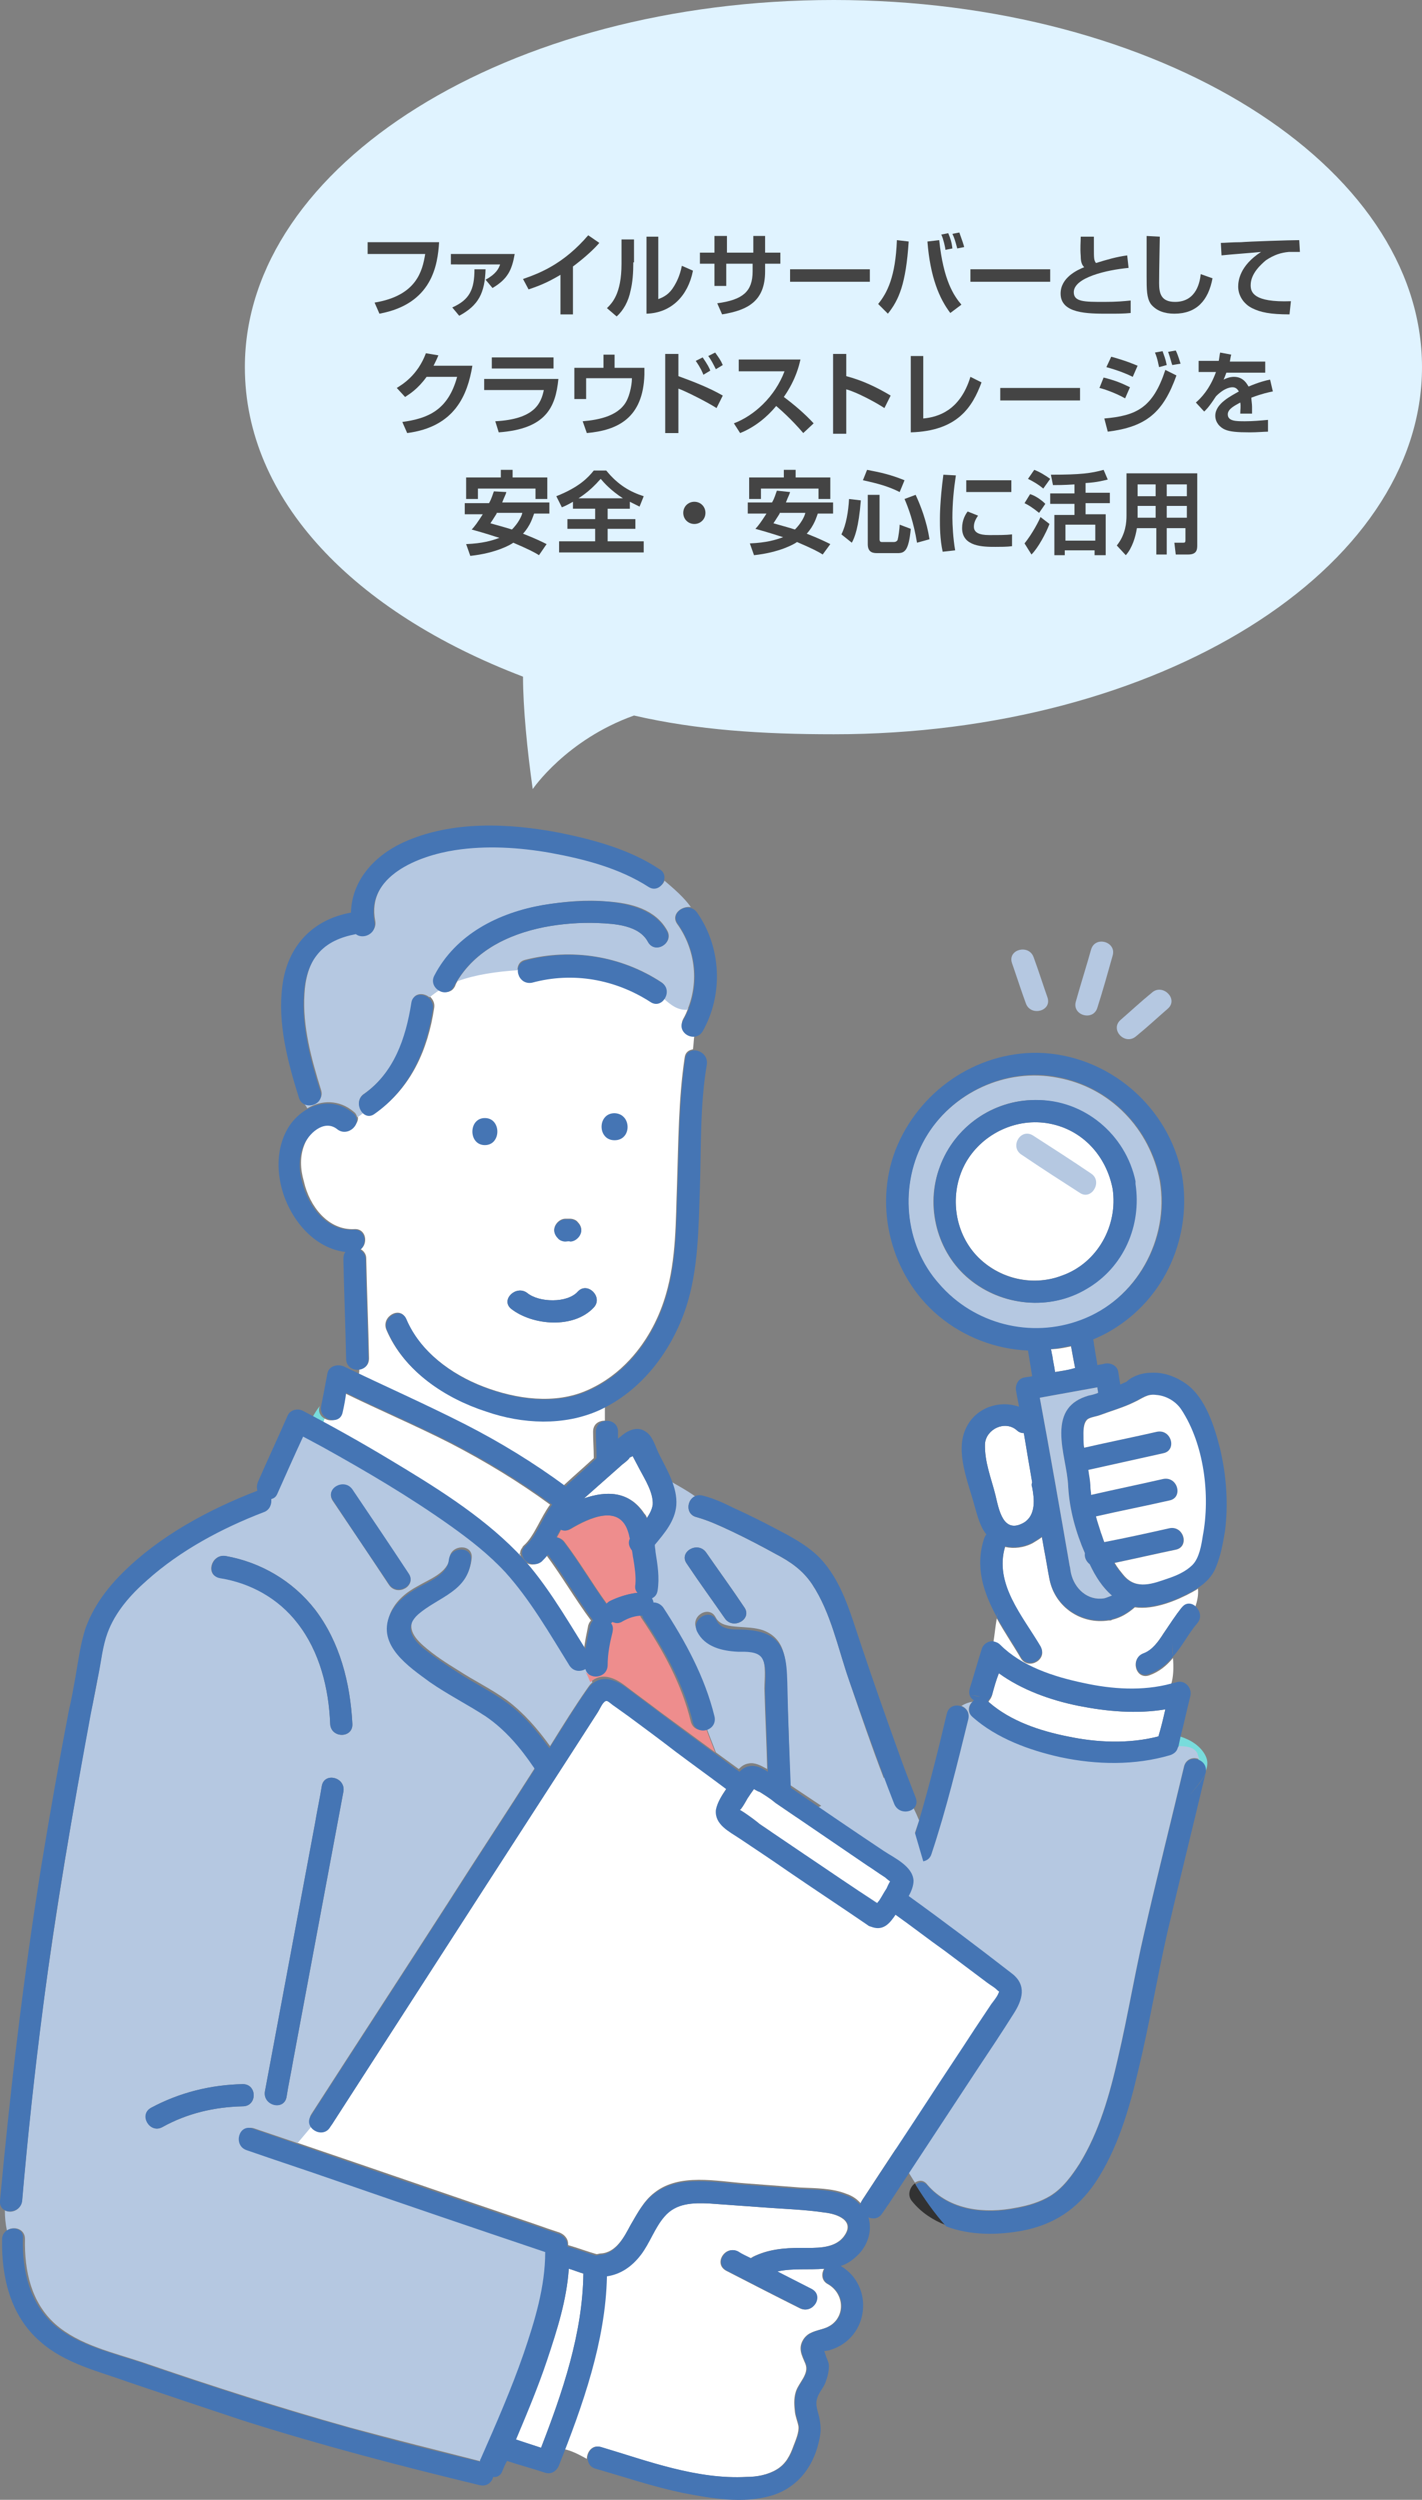 <?xml version="1.0" encoding="utf-8"?>
<!-- Generator: Adobe Illustrator 27.0.0, SVG Export Plug-In . SVG Version: 6.00 Build 0)  -->
<svg version="1.1" id="レイヤー_1" xmlns="http://www.w3.org/2000/svg" xmlns:xlink="http://www.w3.org/1999/xlink" x="0px"
	 y="0px" viewBox="0 0 205 360.2" style="enable-background:new 0 0 205 360.2;" xml:space="preserve">
<rect x="0" y="0" width="205" height="360.2" fill="#808080" stroke="none"/>
<style type="text/css">
	.st0{fill:#FFFFFF;}
	.st1{fill:#78DCDC;}
	.st2{fill:#B5C8E1;}
	.st3{fill:#4575B4;}
	.st4{fill:#323232;}
	.st5{fill:#EE8D8D;}
	.st6{fill:#E0F3FF;}
	.st7{fill:#444444;}
</style>
<g>
	<g>
		<path class="st0" d="M139.3,167.4c2.4-4.1,7.3-6.4,12-5.5c4.8,0.9,8.2,4.7,9.1,9.4c0.8,5.3-2.2,10.7-7.3,12.5
			c-4.5,1.7-9.6,0.3-12.7-3.3C137.4,176.9,136.9,171.5,139.3,167.4z"/>
		<path class="st0" d="M148.8,213.6c-0.1,0.2-0.1,0.5,0,0.7c0.3,1.6,0.6,4-1.2,5.1c-3,1.7-3.6-1.9-4.1-4c-0.6-2.4-1.6-4.8-1.5-7.4
			c0.2-2.1,2.9-3.4,4.6-1.9c0.3,0.3,0.7,0.4,1,0.4C148,208.9,148.4,211.3,148.8,213.6z"/>
		<path class="st0" d="M150,237.3c-2.6-4.4-6.7-9-5.1-14.4c1.3,0.3,2.7,0.1,3.9-0.5c0.5-0.3,1-0.6,1.4-0.9c0.1,0.6,0.2,1.1,0.3,1.7
			c0.3,1.5,0.5,2.9,0.8,4.4c0.8,4,4.6,6.5,8.5,5.9c0.1,0,0.1,0,0.2,0c0.1,0,0.2,0,0.3-0.1c1.3-0.3,2.4-1,3.3-1.8
			c2.8,0.4,6.1-1,8.3-2.2c0.3-0.2,0.6-0.3,0.8-0.5c0.1,0.9-0.1,1.8-0.4,2.7c-0.6-0.5-1.4-0.6-2,0.1c-0.9,1.2-1.7,2.4-2.6,3.7
			c-0.7,1.1-1.6,2.4-2.9,2.9c-1.9,0.7-1.1,3.8,0.9,3.1c1.4-0.5,2.5-1.4,3.4-2.5c0.1,1.3,0.1,2.7-0.3,3.9c-4.1,1.1-8.5,0.8-12.6-0.1
			c-4.3-0.9-8.9-2.4-12-5.5c-0.3-0.3-0.6-0.4-1-0.5c0.2-1.2,0.3-2.4,0.5-3.5c1.1,2,2.4,3.9,3.5,5.8
			C148.3,240.7,151.1,239.1,150,237.3z"/>
		<path class="st1" d="M172.8,253.6c-0.1-0.3-0.2-0.6-0.3-0.9c-0.5-0.9-1.6-1-2.7-1c0,0,0,0,0-0.1c0.1-0.5,0.2-0.9,0.3-1.4
			c1.6,0.5,3,1.4,3.7,2.8c0.4,0.8,0.3,1.6-0.1,2.5c0,0,0,0,0,0C173.9,254.6,173.5,253.9,172.8,253.6z"/>
		<path class="st0" d="M143,244.3c0.3-1.1,0.6-2.2,1-3.2c3.3,2.4,7.5,3.9,11.5,4.7c4,0.8,8.4,1.2,12.5,0.5c-0.3,1.3-0.6,2.6-1,3.9
			c-4.3,1.1-8.8,0.9-13.1,0c-4-0.8-8.2-2.2-11.3-4.9c0,0-0.1-0.1-0.1-0.1C142.7,244.9,142.9,244.7,143,244.3z"/>
		<path class="st0" d="M154.4,194c0.2,1.1,0.4,2.2,0.6,3.2c-1,0.2-1.9,0.3-2.9,0.5c-0.1-0.8-0.3-1.6-0.4-2.4
			c-0.1-0.3-0.1-0.6-0.2-0.9C152.5,194.4,153.4,194.2,154.4,194z"/>
		<path class="st2" d="M135.3,185.1c5,5.8,13.2,7.9,20.4,5.2c8.1-3,12.9-11.7,11.5-20.1c-1.4-7.5-7.1-13.5-14.7-14.9
			c-7.5-1.5-15.4,2.2-19.2,8.8C129.6,170.6,130.3,179.3,135.3,185.1z M135.5,168.1c2.1-5.7,7.6-9.6,13.7-9.6c6.9,0,13,5,14.4,11.7
			c0,0.1,0,0.1,0,0.2c0,0.1,0,0.1,0,0.2c0.9,6-1.7,12-7,15.1c-5.3,3.2-12.2,2.5-16.9-1.4C135.1,180.5,133.3,173.8,135.5,168.1z"/>
		<path class="st3" d="M135.3,189.6c3.7,3.1,8.3,4.8,12.9,5c0.2,1.2,0.4,2.5,0.6,3.7c-0.4,0.1-0.8,0.1-1.2,0.2
			c-0.9,0.2-1.3,1.2-1.1,2c0.1,0.7,0.3,1.5,0.4,2.2c-2.8-1-6.2,0.1-7.6,3c-1.7,3.4,0.3,7.9,1.2,11.3c0.4,1.4,0.8,3,1.7,4.1
			c-0.1,0.1-0.2,0.3-0.3,0.5c-1.4,4.2-0.1,7.9,1.8,11.4c0-0.2,0.1-0.5,0.2-0.7c-0.1,0.2-0.1,0.5-0.2,0.7c1.1,2,2.4,3.9,3.5,5.8
			c1.1,1.8,3.8,0.2,2.8-1.6c-2.6-4.4-6.7-9-5.1-14.4c1.3,0.3,2.7,0.1,3.9-0.5c0.5-0.3,1-0.6,1.4-0.9c0.1,0.6,0.2,1.1,0.3,1.7
			c0.3,1.5,0.5,2.9,0.8,4.4c0.8,4,4.6,6.5,8.5,5.9c0.1,0,0.1,0,0.2,0c0.1,0,0.2,0,0.3-0.1c1.3-0.3,2.4-1,3.3-1.8
			c2.8,0.4,6.1-1,8.3-2.2c0.3-0.2,0.6-0.3,0.8-0.5c0-0.6-0.2-1.3-0.5-1.9c0.3,0.7,0.5,1.3,0.5,1.9c1.1-0.7,2.1-1.7,2.6-3
			c0.7-1.7,1-3.4,1.3-5.2c0.5-3.9,0.2-8-0.7-11.8c-0.8-3.2-2.1-7.4-4.9-9.4c-1.4-1-3.2-1.7-5-1.6c-0.9,0-1.8,0.2-2.6,0.6
			c-0.4,0.2-0.7,0.4-1,0.7c0.2-0.1,0.5-0.2,0.2-0.1c-0.4,0.2-0.7,0.3-1.1,0.5c-0.1-0.6-0.2-1.3-0.3-1.9c-0.2-0.9-1.2-1.3-2-1.1
			c-0.3,0.1-0.7,0.1-1,0.2c-0.1-0.8-0.3-1.7-0.4-2.5c-0.1-0.4-0.1-0.8-0.2-1.2c0.9-0.4,1.8-0.8,2.6-1.3c7.8-4.6,11.7-13.6,10.2-22.4
			c-1.9-9.9-10.7-17.4-20.8-17.6c-9-0.1-17.2,5.6-20.5,14C125.9,174,128.5,183.9,135.3,189.6z M168.6,220.2c-3.1,0.7-6.3,1.4-9.4,2
			c-0.2-0.5-0.3-0.9-0.5-1.4c-0.2-0.7-0.5-1.5-0.7-2.3c3.5-0.8,7.1-1.5,10.6-2.3c2-0.4,1.2-3.5-0.9-3.1c-3.5,0.8-6.9,1.5-10.4,2.3
			c0-0.4-0.1-0.8-0.1-1.1c0-0.9-0.2-1.7-0.3-2.5c3.6-0.8,7.2-1.6,10.8-2.4c2-0.4,1.2-3.5-0.9-3.1c-3.5,0.8-7,1.5-10.5,2.3
			c-0.1-0.5-0.1-1-0.1-1.5c0-0.8-0.1-2.1,0.5-2.6c0.4-0.3,1.3-0.4,1.8-0.6c1.6-0.6,3.4-1.1,5-1.9c1.1-0.5,1.8-1.2,3.1-1
			c1.4,0.1,2.8,0.9,3.6,2.1c3.3,5,4.2,12.4,3.1,18.2c-0.2,1.3-0.5,3.2-1.5,4.2c-0.9,0.9-2.2,1.5-3.4,1.9c-2.3,0.8-4.6,1.7-6.4-0.3
			c-0.5-0.6-1-1.2-1.4-1.9c2.9-0.6,5.9-1.3,8.8-1.9C171.5,222.9,170.6,219.8,168.6,220.2z M149.9,201.4c2.8-0.5,5.5-1,8.3-1.5
			c0,0.3,0.1,0.5,0.1,0.8c-0.5,0.2-0.9,0.3-1.4,0.4c-2.7,0.8-3.9,2.5-3.9,5.4c0,2.7,0.9,5.2,1,7.8c0.2,3.3,1.1,6.5,2.4,9.5
			c-0.1,0.6,0.2,1.2,0.7,1.6c0.8,1.7,1.8,3.3,3.2,4.5c-0.3,0.1-0.7,0.3-1.1,0.4c-2.4,0.4-4.3-1.4-4.8-3.6c-0.1-0.4-0.1-0.8-0.2-1.1
			C152.8,217.5,151.4,209.5,149.9,201.4z M152.1,197.7c-0.1-0.8-0.3-1.6-0.4-2.4c-0.1-0.3-0.1-0.6-0.2-0.9c1-0.1,1.9-0.3,2.9-0.5
			c0.2,1.1,0.4,2.2,0.6,3.2C154,197.4,153,197.6,152.1,197.7z M148.8,213.6c-0.1,0.2-0.1,0.5,0,0.7c0.3,1.6,0.6,4-1.2,5.1
			c-3,1.7-3.6-1.9-4.1-4c-0.6-2.4-1.6-4.8-1.5-7.4c0.2-2.1,2.9-3.4,4.6-1.9c0.3,0.3,0.7,0.4,1,0.4
			C148,208.9,148.4,211.3,148.8,213.6z M133.4,164c3.8-6.6,11.7-10.3,19.2-8.8c7.6,1.5,13.2,7.4,14.7,14.9
			c1.4,8.5-3.4,17.1-11.5,20.1c-7.2,2.7-15.4,0.6-20.4-5.2C130.3,179.3,129.6,170.6,133.4,164z"/>
		<path class="st3" d="M135.5,168.1c-2.1,5.7-0.4,12.4,4.3,16.2c4.7,3.9,11.6,4.6,16.9,1.4c5.3-3.1,7.9-9.1,7-15.1
			c0-0.1,0-0.1,0-0.2c0-0.1,0-0.1,0-0.2c-1.4-6.7-7.4-11.8-14.4-11.7C143.1,158.5,137.6,162.4,135.5,168.1z M140.5,180.6
			c-3.1-3.6-3.6-9-1.2-13.2c2.4-4.1,7.3-6.4,12-5.5c4.8,0.9,8.2,4.7,9.1,9.4c0.8,5.3-2.2,10.7-7.3,12.5
			C148.7,185.5,143.6,184.2,140.5,180.6z"/>
		<path class="st2" d="M149.9,201.4c2.8-0.5,5.5-1,8.3-1.5c0,0.3,0.1,0.5,0.1,0.8c-0.5,0.2-0.9,0.3-1.4,0.4
			c-2.7,0.8-3.9,2.5-3.9,5.4c0,2.7,0.9,5.2,1,7.8c0.2,3.3,1.1,6.5,2.4,9.5c-0.1,0.6,0.2,1.2,0.7,1.6c0.8,1.7,1.8,3.3,3.2,4.5
			c-0.3,0.1-0.7,0.3-1.1,0.4c-2.4,0.4-4.3-1.4-4.8-3.6c-0.1-0.4-0.1-0.8-0.2-1.1C152.8,217.5,151.4,209.5,149.9,201.4z"/>
		<path class="st2" d="M168.4,145.3c-1.5,1.3-3,2.7-4.6,4c-1.6,1.4-3.8-0.9-2.3-2.3c1.5-1.3,3-2.7,4.6-4
			C167.6,141.7,169.9,143.9,168.4,145.3z"/>
		<path class="st2" d="M158.2,145.2c-0.6,2-3.7,1.1-3.1-0.9c0.7-2.5,1.5-5,2.2-7.5c0.6-2,3.7-1.1,3.1,0.9
			C159.7,140.2,159,142.7,158.2,145.2z"/>
		<path class="st2" d="M147.9,144.6c-0.7-1.9-1.3-3.8-2-5.8c-0.7-2,2.4-2.8,3.1-0.9c0.7,1.9,1.3,3.8,2,5.8
			C151.7,145.7,148.6,146.5,147.9,144.6z"/>
		<path class="st3" d="M140.2,247.5c3.5,3.1,8.2,4.8,12.7,5.8c5.2,1.1,10.7,1.2,15.8-0.3c0.6-0.2,1-0.6,1.1-1.1
			c0-0.1,0.1-0.2,0.1-0.3c0.1-0.5,0.2-0.9,0.3-1.4c-0.7-0.2-1.4-0.4-2.1-0.4c0.7,0.1,1.5,0.2,2.1,0.4c0.5-1.9,0.9-3.8,1.4-5.8
			c0.3-1.2-0.8-2.4-2-2c-0.3,0.1-0.5,0.1-0.8,0.2c-0.2,0.6-0.4,1.1-0.8,1.6c0.4-0.5,0.6-1.1,0.8-1.6c-4.1,1.1-8.5,0.8-12.6-0.1
			c-4.3-0.9-8.9-2.4-12-5.5c-0.3-0.3-0.6-0.4-1-0.5c-0.2,1-0.4,1.9-0.9,2.8c0.5-0.9,0.8-1.9,0.9-2.8c-0.7-0.1-1.5,0.4-1.7,1.2
			c-0.6,1.9-1.1,3.7-1.7,5.6c-0.1,0.4-0.1,0.7,0,1c0.5,0,1,0,1.5,0.2c0,0.3,0,1,0,1.3c0-0.3,0-1,0-1.3c-0.5-0.1-1-0.2-1.5-0.2
			c0.1,0.3,0.3,0.5,0.6,0.7C139.7,245.6,139.4,246.7,140.2,247.5z M142.4,245.1c0.2-0.2,0.4-0.5,0.6-0.8c0.3-1.1,0.6-2.2,1-3.2
			c3.3,2.4,7.5,3.9,11.5,4.7c4,0.8,8.4,1.2,12.5,0.5c-0.3,1.3-0.6,2.6-1,3.9c-4.3,1.1-8.8,0.9-13.1,0c-4-0.8-8.2-2.2-11.3-4.9
			C142.5,245.2,142.4,245.1,142.4,245.1z"/>
		<path class="st3" d="M131.3,266.3c0.4-1.3,0.8-2.6,1.2-4c0.4,1,0.8,2.1,1.1,3.2c-0.3-1.1-0.7-2.2-1.1-3.2c1.5-5.1,2.8-10.3,4-15.4
			c0.5-2,3.6-1.2,3.1,0.9c-1.6,6.5-3.2,13.1-5.3,19.4C133.8,269.1,130.6,268.3,131.3,266.3z"/>
		<path class="st4" d="M131.5,317.2c-0.8-0.9-0.3-2.1,0.4-2.6c1.3,2.1,2.7,4.1,4.4,6C134.5,319.9,132.8,318.8,131.5,317.2z"/>
		<path class="st3" d="M133.7,314.9c3.2,3.7,8.3,4.2,12.8,3.3c1.7-0.3,3.4-0.8,4.9-1.7c1.8-1.1,3.1-2.9,4.2-4.6
			c2.9-4.7,4.4-10.1,5.6-15.4c1.4-6,2.4-12.1,3.8-18.1c1.8-7.9,3.8-15.8,5.7-23.8c0.5-2,3.6-1.2,3.1,0.9c0,0,0,0,0,0
			c-0.6,1.2-1.7,2.4-2.4,3.3c0.8-1,1.9-2.1,2.4-3.3c-1.8,7.6-3.7,15.2-5.5,22.9c-1.5,6.6-2.6,13.3-4.2,19.9
			c-1.3,5.6-3,11.4-6.2,16.2c-2.6,3.8-5.9,6-10.4,6.9c-3.7,0.7-7.7,0.7-11.1-0.6c-1.7-1.9-3.1-3.9-4.4-6
			C132.5,314.3,133.2,314.3,133.7,314.9z"/>
		<path class="st0" d="M156.8,204.5c0.4-0.3,1.3-0.4,1.8-0.6c1.6-0.6,3.4-1.1,5-1.9c1.1-0.5,1.8-1.2,3.1-1c1.4,0.1,2.8,0.9,3.6,2.1
			c3.3,5,4.2,12.4,3.1,18.2c-0.2,1.3-0.5,3.2-1.5,4.2c-0.9,0.9-2.2,1.5-3.4,1.9c-2.3,0.8-4.6,1.7-6.4-0.3c-0.5-0.6-1-1.2-1.4-1.9
			c2.9-0.6,5.9-1.3,8.8-1.9c2-0.4,1.2-3.5-0.9-3.1c-3.1,0.7-6.3,1.4-9.4,2c-0.2-0.5-0.3-0.9-0.5-1.4c-0.2-0.7-0.5-1.5-0.7-2.3
			c3.5-0.8,7.1-1.5,10.6-2.3c2-0.4,1.2-3.5-0.9-3.1c-3.5,0.8-6.9,1.5-10.4,2.3c0-0.4-0.1-0.8-0.1-1.1c0-0.9-0.2-1.7-0.3-2.5
			c3.6-0.8,7.2-1.6,10.8-2.4c2-0.4,1.2-3.5-0.9-3.1c-3.5,0.8-7,1.5-10.5,2.3c-0.1-0.5-0.1-1-0.1-1.5
			C156.2,206.4,156.1,205.1,156.8,204.5z"/>
		<path class="st3" d="M164.9,238.2c1.3-0.5,2.2-1.8,2.9-2.9c0.8-1.2,1.6-2.5,2.6-3.7c0.6-0.8,1.5-0.6,2-0.1
			c-0.9,2.4-2.9,4.6-4.3,6.3c1.4-1.8,3.4-4,4.3-6.3c0.6,0.6,0.9,1.6,0.2,2.4c-1.3,1.5-2.2,3.4-3.5,4.8c0-0.6-0.1-1.3-0.1-1.9
			c0,0.6,0,1.3,0.1,1.9c-0.9,1.1-2,2-3.4,2.5C163.8,242,162.9,238.9,164.9,238.2z"/>
	</g>
	<g>
		<path class="st2" d="M93.8,230.3c0.1,0.2,0.2,0.4,0.2,0.6c0.5,0,1,0.2,1.4,0.7c3.2,4.8,6,10,7.4,15.7c0.2,0.9-0.3,1.5-0.9,1.8
			c0.4,1.1,0.9,2.3,1.3,3.4c1.1,0.8,2.2,1.6,3.3,2.4c0.4-0.4,0.8-0.7,1.4-0.8c0.9-0.2,1.8,0.3,2.7,0.8c-0.1-3.9-0.3-7.7-0.4-11.6
			c0-1.3,0.3-3.5-0.4-4.7c-0.7-1.1-2.4-1-3.5-1c-2.3-0.1-4.8-0.6-5.9-2.9c-0.9-1.9,1.9-3.5,2.8-1.6c0.6,1.1,2,1.2,3.1,1.3
			c1.3,0.1,2.5,0.1,3.7,0.5c3.2,1.2,3.3,4.2,3.4,7.1c0.2,5.1,0.4,10.1,0.5,15.2c1.5,1,3,2,4.5,3c-5.1,2.2-9.8,4.6-13.2,8.7
			c-1.9,2.3,1.9,5.8,3.9,9c3.5,5.8,7.1,11.3,11.6,17.1c4.5,6.4,7.2,13.2,11.2,19.5c0.6-0.4,1.3-0.4,1.8,0.3
			c3.2,3.7,8.3,4.2,12.8,3.3c1.7-0.3,3.4-0.8,4.9-1.7c1.8-1.1,3.1-2.9,4.2-4.6c2.9-4.7,4.4-10.1,5.6-15.4c1.4-6,2.4-12.1,3.8-18.1
			c1.8-7.9,3.8-15.8,5.7-23.8c0.3-1.1,1.4-1.4,2.2-1c-0.1-0.3-0.2-0.6-0.3-0.9c-0.5-0.9-1.6-1-2.7-1c0,0.1,0,0.1-0.1,0.2
			c-0.1,0.5-0.5,0.9-1.1,1.1c-5.1,1.5-10.6,1.4-15.8,0.3c-4.5-1-9.2-2.7-12.7-5.8c-0.8-0.7-0.6-1.7,0-2.2c-0.6,0.1-1.1,0.3-1.6,0.6
			c0.7,0.3,1.2,0.9,1,1.9c-1.6,6.5-3.2,13.1-5.3,19.4c-0.2,0.7-0.7,1-1.2,1.1c-0.4-1.4-0.8-2.7-1.2-4.1c0.2-0.6,0.4-1.2,0.6-1.8
			c-1-2.5-2.5-4.8-4.1-7.1c-0.3,0.4-0.6,0.7-1,1c-1.8-4.7-3.4-9.4-5-14.1c-1.6-4.6-2.6-9.7-5.3-13.8c-1.4-2.1-3.2-3.3-5.3-4.4
			c-2-1.1-4.1-2.2-6.2-3.2c-1.7-0.8-3.4-1.6-5.2-2.1c-1.6-0.4-1.4-2.5-0.2-3c-1.1-0.8-2.4-1.5-3.6-2.2c0.4,1.1,0.7,2.3,0.6,3.5
			c-0.2,2.3-1.7,4-3.1,5.7c0,0.3,0.1,0.6,0.1,1c0.3,1.9,0.6,3.7,0.3,5.6C94.5,229.8,94.2,230.1,93.8,230.3z M101.8,223.7
			c1.8,2.6,3.7,5.2,5.5,7.9c1.2,1.7-1.6,3.3-2.8,1.6c-1.8-2.6-3.7-5.2-5.5-7.9C97.8,223.6,100.6,222,101.8,223.7z"/>
		<path class="st0" d="M46.8,204.4c0.8,0.5,2.1,0.3,2.3-0.9c0.2-0.9,0.4-1.9,0.5-2.8c5.1,2.5,10.3,4.7,15.4,7.3
			c5,2.6,9.8,5.5,14.3,8.8c-1.4,1.9-2.3,4.6-3.8,5.9c-0.1,0.1-0.2,0.2-0.2,0.3c0.3-0.7,0.5-1.4,1-1.9c-0.5,0.5-0.7,1.2-1,1.9
			c-0.2,0.2-0.3,0.5-0.3,0.7c-0.1,0.2-0.2,0.3-0.2,0.5c-0.2-0.2-0.3-0.4-0.5-0.5c-5.3-5.4-12-9.5-18.5-13.4
			c-3.1-1.8-6.2-3.6-9.3-5.3C46.6,204.7,46.7,204.6,46.8,204.4z"/>
		<path class="st0" d="M84.2,237.7c-2.9-4.6-5.7-9.5-9.4-13.5c0.1-0.2,0.2-0.3,0.2-0.5c-0.1,1.2,1.6,2.4,2.8,1.3
			c0.3-0.3,0.6-0.6,0.9-1c2.3,3.1,4.2,6.4,6.5,9.5c-0.2,0.2-0.3,0.4-0.4,0.7C84.6,235.3,84.3,236.5,84.2,237.7z"/>
		<path class="st0" d="M47.7,306.3c0.1-0.2,0.3-0.4,0.4-0.6c7.3-11.3,14.5-22.5,21.8-33.8c4.2-6.5,8.4-13,12.6-19.5
			c1.3-2,2.5-3.9,3.8-5.9c0.3-0.5,0.8-1.7,1.3-1.6c0.3,0.1,0.8,0.6,1,0.7c0.7,0.5,1.4,1,2.1,1.5c2.3,1.7,4.6,3.4,6.8,5.1
			c2.4,1.8,4.9,3.6,7.3,5.4c-0.6,0.9-1.3,1.9-1.5,3c-0.2,2.1,1.9,3.1,3.4,4.1c2.4,1.6,4.8,3.2,7.1,4.8c3.8,2.6,7.6,5.1,11.4,7.7
			c0.2,0.2,0.5,0.2,0.7,0.3c1.6,0.5,2.5-0.6,3.3-1.8c2.4,1.7,4.7,3.5,7.1,5.2c2,1.5,4,3,6,4.5c0.5,0.4,1.1,0.7,1.5,1.1
			c0.4,0.4,0.4,0.1,0.2,0.6c-0.2,0.5-0.7,1.1-1,1.5c-0.8,1.2-1.6,2.4-2.4,3.6c-2.2,3.4-4.5,6.8-6.7,10.2c-3.2,4.9-6.4,9.7-9.6,14.6
			c-0.1,0.2-0.2,0.3-0.2,0.5c-0.5-0.6-1.2-1.1-2.1-1.4c-2-0.8-4.4-0.8-6.6-0.9c-2.6-0.2-5.3-0.4-7.9-0.6c-4.2-0.3-9.5-1.5-13.1,1.3
			c-1.6,1.2-2.5,3-3.5,4.7c-0.9,1.7-2.1,4-4.3,4.1c-0.2,0-0.4,0.1-0.6,0.1c0,0,0,0,0,0c-1.4-0.4-2.7-0.9-4.1-1.3c0-0.1,0-0.1,0-0.2
			c0-0.7-0.5-1.3-1.2-1.6c-1.2-0.4-2.4-0.8-3.5-1.2c-11.5-3.9-23-7.9-34.5-11.8l2.1-2.5C45.5,307.1,46.9,307.4,47.7,306.3z"/>
		<path class="st0" d="M92.3,324.9c1.3-1.7,2-3.9,3.4-5.5c1.7-2,4.2-2,6.5-1.9c2.8,0.2,5.5,0.4,8.3,0.6c2.8,0.2,5.6,0.3,8.3,0.7
			c1.9,0.2,4.6,1.2,2.8,3.5c-1.4,1.8-4.2,1.6-6.2,1.6c-2.4,0-4.7,0.2-6.9,1.3c-0.1,0.1-0.2,0.1-0.3,0.2c-0.6-0.3-1.3-0.6-1.9-1
			c-1.8-0.9-3.5,1.8-1.6,2.8c3.5,1.8,7,3.6,10.6,5.4c1.8,0.9,3.5-1.8,1.6-2.8c-1.6-0.8-3.3-1.7-4.9-2.5c2.2-0.5,4.5-0.2,6.8-0.4
			c-0.4,0.7-0.4,1.7,0.5,2.2c2.7,1.5,2.6,5.4-0.5,6.4c-1.2,0.4-2.3,0.5-3,1.6c-0.8,1.3-0.2,2.3,0.3,3.5c0.6,1.5-1,2.7-1.4,4.1
			c-0.3,1-0.2,2-0.1,2.9c0.1,0.7,0.4,1.4,0.5,2c0.1,0.9-0.4,2-0.7,2.8c-0.5,1.4-1.1,2.6-2.4,3.4c-1.3,0.8-2.9,1.1-4.4,1.1
			c-7.2,0.4-14.3-2.3-21-4.3c-1.2-0.4-2,0.7-2,1.7c-1.1-0.6-2.2-1.2-3.3-1.4c3.1-8,5.9-16.4,6-25C89.4,327.7,91,326.5,92.3,324.9z"
			/>
		<path class="st2" d="M0.7,318.5c0,1,0.1,2,0.3,2.9c0.9-0.7,2.6-0.3,2.6,1.2c-0.1,4.6,0.9,9.2,4.4,12.3c3.4,3,8.4,4.1,12.6,5.5
			c9.9,3.4,19.9,6.6,29.9,9.4c6.3,1.7,12.7,3.3,19,4.9c0-0.1,0.1-0.3,0.1-0.4c2.2-5,4.4-10,6.2-15.2c1.6-4.7,3.1-9.6,3.1-14.6
			c-10.1-3.4-20.1-6.9-30.2-10.3c-4.3-1.5-8.6-2.9-12.9-4.4c-1.9-0.7-1.1-3.8,0.9-3.1c2.1,0.7,4.1,1.4,6.2,2.1l2.1-2.5
			c-0.4-0.4-0.5-1.1-0.1-1.7c6.5-10.1,13.1-20.2,19.6-30.3c4.2-6.6,8.5-13.1,12.7-19.7c-0.1-0.1-0.2-0.2-0.2-0.3
			c-1.9-2.7-4.1-5.4-6.9-7.3c-2.6-1.7-5.4-3.1-8-4.9c-3.1-2.2-7.7-5.3-5.8-9.7c0.8-1.8,2.3-3,4-3.9c1.5-0.9,4.3-1.9,4.5-4
			c0.2-2,3.4-2.1,3.2,0c-0.4,4.5-4.7,5.3-7.6,7.8c-1.9,1.7-1.1,3.3,0.6,4.8c1.6,1.4,3.3,2.5,5.1,3.6c2.3,1.5,4.8,2.7,7,4.3
			c2.4,1.8,4.4,4.1,6.2,6.6c1.8-2.9,3.6-5.8,5.5-8.5c0.2-0.3,0.4-0.5,0.6-0.7c-0.2-0.5-0.4-1-0.7-1.5c-0.1-0.2-0.3-0.3-0.3-0.6
			c-0.7,0.4-1.7,0.4-2.3-0.5c-2.9-4.5-5.6-9.4-9.2-13.4c-2.3-2.5-5.1-4.7-7.9-6.7c-5.9-4.2-12.1-7.9-18.5-11.4
			c-0.9-0.5-1.9-1-2.8-1.5c-1.2,2.7-2.4,5.4-3.7,8.2c-0.2,0.5-0.5,0.7-0.9,0.8c0.1,0.7-0.2,1.6-1.1,1.9c-6,2.3-11.9,5.5-16.8,9.8
			c-2.3,2.1-4.6,4.6-5.7,7.6c-0.7,1.9-0.9,4-1.3,6c-0.3,1.9-0.7,3.8-1.1,5.6c-2.6,14.1-5,28.2-6.9,42.4c-1.2,9.3-2.2,18.5-3,27.8
			C3.1,318.5,1.6,319,0.7,318.5z M48,216.3c-1.2-1.7,1.6-3.3,2.8-1.6c2.7,4,5.4,8,8.1,12.1c1.2,1.7-1.6,3.3-2.8,1.6
			C53.4,224.3,50.7,220.3,48,216.3z M38.2,301.3c2.4-12.8,4.8-25.7,7.2-38.5c0.3-1.8,0.7-3.6,1-5.5c0.4-2,3.5-1.2,3.1,0.9
			c-2.4,12.8-4.8,25.7-7.2,38.5c-0.3,1.8-0.7,3.6-1,5.5C40.9,304.2,37.8,303.3,38.2,301.3z M31.6,227.3c-2-0.3-1.2-3.4,0.9-3.1
			c5.1,0.9,9.7,3.6,12.9,7.7c3.6,4.7,5.1,10.6,5.4,16.5c0.1,2.1-3.1,2.1-3.2,0c-0.2-5.1-1.5-10.4-4.7-14.5
			C40.1,230.2,36.1,228,31.6,227.3z M21.8,303.7c4.1-2.2,8.6-3.3,13.2-3.4c2.1,0,2.1,3.2,0,3.2c-4.1,0.1-8,1-11.6,3
			C21.6,307.5,20,304.7,21.8,303.7z"/>
		<path class="st5" d="M87.3,239.9c0-1.7,0.3-3.2,0.7-4.8c0.1-0.5,0.1-0.9-0.2-1.3c0.1-0.1,0.2-0.2,0.2-0.2c0.4,0.2,0.9,0.3,1.5-0.1
			c0.9-0.5,1.8-0.8,2.8-0.8c0,0.2,0.1,0.4,0.2,0.5c3.1,4.6,5.8,9.5,7.1,14.9c0.3,1.1,1.4,1.4,2.2,1c0.4,1.1,0.9,2.3,1.3,3.4
			c-2.6-1.9-5.3-3.9-7.9-5.8c-1.7-1.3-3.5-2.6-5.2-3.9c-1.6-1.2-3.4-1.8-4.9-0.4c-0.2-0.5-0.4-1-0.7-1.5
			C85.3,241.9,87.3,241.5,87.3,239.9z"/>
		<path class="st1" d="M46.8,204.4c-0.1,0.2-0.1,0.4-0.2,0.5c-0.5-0.3-1-0.5-1.5-0.8c0.3-0.5,0.6-1,1-1.5c0,0,0,0,0,0
			C45.8,203.4,46.2,204.1,46.8,204.4z"/>
		<path class="st0" d="M51.1,177.1c1.7-0.1,2,2.1,0.9,2.9c0.4,0.2,0.8,0.7,0.8,1.3c0.1,4.8,0.3,9.6,0.4,14.4c0,1-0.6,1.5-1.4,1.5
			c0,0.3,0,0.6-0.1,0.9c5,2.4,10,4.6,14.9,7.1c5.1,2.6,10,5.6,14.6,9c0.1-0.1,0.1-0.2,0.2-0.3c1.4-1.3,2.8-2.5,4.2-3.8
			c0,0,0-0.1,0-0.1c0-1.2-0.1-2.4-0.1-3.7c0-1.1,0.8-1.6,1.7-1.6v-2.1c-0.3,0.2-0.6,0.3-0.9,0.5c-5.1,2.3-11.1,2-16.3,0.2
			c-5.9-1.9-11.8-5.8-14.3-11.7c-0.8-1.9,2-3.5,2.8-1.6c2,4.7,6.5,8,11.2,9.8c4.7,1.8,10.3,2.6,15,0.5c5.7-2.5,9.6-7.9,11.3-13.8
			c1.5-5.1,1.4-10.6,1.6-15.9c0.2-6,0.2-12.2,1.1-18.2c0.1-0.8,0.6-1.1,1.2-1.2c0.1-0.7,0.1-1.3,0.2-2c-1.1,0.1-2.3-1.1-1.6-2.4
			c0.3-0.5,0.5-1,0.7-1.5c-1.4,0.1-2.4-0.7-3.4-1.6c-0.4,0.6-1.2,0.9-2,0.4c-5.1-3.3-11.2-4.4-17.1-2.8c-1.2,0.3-2-0.7-2-1.6
			c-2.9,0.2-6,0.6-8.7,1.6c-0.2,0.3-0.3,0.5-0.4,0.8c-0.5,1-1.5,1-2.2,0.5c-0.5,0.3-1,0.7-1.4,1c0.4,0.4,0.7,0.9,0.6,1.6
			c-0.9,6-3.3,11.5-8.4,15.1c-0.6,0.4-1.3,0.3-1.7-0.1c-0.3,0.3-0.6,0.5-0.9,0.7c0.2,1.2-1.5,2.5-2.8,1.5c-1.9-1.5-4.2,0.7-4.9,2.5
			c-0.7,1.7-0.6,3.6-0.1,5.3C44.6,173.8,47.3,177.3,51.1,177.1z M83.8,177.2c0,0.4-0.2,0.8-0.5,1.1c-0.3,0.3-0.7,0.5-1.1,0.5
			c-0.2,0-0.5,0-0.7,0c-0.4,0-0.9-0.2-1.1-0.5c-0.3-0.3-0.5-0.7-0.5-1.1c0-0.4,0.2-0.8,0.5-1.1c0.3-0.3,0.7-0.5,1.1-0.5
			c0.2,0,0.5,0,0.7,0c0.4,0,0.9,0.2,1.1,0.5C83.6,176.4,83.8,176.8,83.8,177.2z M88.6,160.8c2.1,0,2.1,3.2,0,3.2
			C86.5,164,86.5,160.8,88.6,160.8z M76,186.3c1.7,1.4,5.8,1.5,7.3-0.2c1.4-1.5,3.7,0.8,2.3,2.3c-2.9,3.1-8.8,2.6-11.9,0.2
			C72.1,187.3,74.4,185.1,76,186.3z M69.9,161.4c2.1,0,2.1,3.2,0,3.2C67.8,164.7,67.8,161.4,69.9,161.4z"/>
		<path class="st2" d="M97.6,133.1c2.6,3.6,3.2,8.3,1.5,12.4c-1.4,0.1-2.4-0.7-3.4-1.6c0.5-0.7,0.5-1.8-0.4-2.4
			c-5.8-3.8-12.9-4.9-19.6-3.2c-0.8,0.2-1.1,0.8-1.1,1.5c-2.9,0.2-6,0.6-8.7,1.6c2.7-4.5,7.5-6.8,12.5-7.8c2.6-0.5,5.2-0.7,7.8-0.6
			c2.4,0.1,5.9,0.3,7.2,2.7c1,1.8,3.8,0.2,2.8-1.6c-1.7-3.1-5.3-4-8.6-4.2c-3.1-0.3-6.2,0-9.2,0.5c-6.4,1.1-12.6,4.3-15.7,10.2
			c-0.5,0.9-0.1,1.7,0.6,2.1c-0.5,0.3-1,0.7-1.4,1c-0.8-0.7-2.3-0.7-2.5,0.7c-0.8,5.1-2.5,10.1-6.9,13.2c-1.1,0.7-0.8,2.1-0.1,2.7
			c-0.3,0.3-0.6,0.5-0.9,0.7c-0.1-0.3-0.2-0.6-0.5-0.8c-2.1-1.8-4.7-1.7-6.7-0.5c-0.2-0.4-0.5-0.7-0.7-1.1c1,1,3.2,0.2,2.7-1.5
			c-1.4-4.5-2.7-9.2-2.4-13.9c0.1-2,0.6-4.2,1.9-5.8c1.4-1.8,3.4-2.6,5.6-3c1,0.9,3,0,2.7-1.7c-1.3-6.7,6.4-9.5,11.6-10.4
			c4.6-0.7,9.3-0.4,13.8,0.4c4.9,0.9,9.9,2.3,14.1,4.9c1,0.6,1.9,0.1,2.2-0.7c1.4,1.2,2.8,2.4,3.8,3.8
			C98.2,130.5,96.7,131.8,97.6,133.1z"/>
		<path class="st0" d="M82,326.9c0.7,0.2,1.4,0.5,2.1,0.7c-0.1,8.6-3,17.1-6.1,25.1c-1.2-0.4-2.5-0.8-3.7-1.1
			c1.6-3.8,3.2-7.6,4.5-11.5C80.3,335.8,81.7,331.4,82,326.9z"/>
		<path class="st0" d="M84.2,215.9c1.7-1.5,3.5-3.1,5.2-4.6c0.4-0.4,1.1-0.8,1.4-1.3c0.2-0.1,0.3-0.1,0.4-0.2c0.3,0.6,0.7,1.3,1,1.9
			c0.8,1.5,2,3.4,1.9,5.1c-0.1,0.7-0.4,1.4-0.8,2c-0.1-0.3-0.2-0.5-0.4-0.7C90.7,214.8,87.4,214.8,84.2,215.9z"/>
		<path class="st5" d="M87.5,231.1c-2.1-2.9-3.9-6-6.1-8.9c-0.3-0.4-0.7-0.6-1.1-0.7c0.2-0.4,0.4-0.7,0.6-1.1
			c0.4,0.2,0.9,0.2,1.4-0.1c2.7-1.6,7.2-3.7,8.4,0.6c0.1,0.3,0.1,0.5,0.2,0.8c-0.3,0.6-0.1,1.2,0.3,1.7c0.1,0.4,0.1,0.8,0.2,1.2
			c0.2,1.2,0.4,2.5,0.3,3.7c-0.1,0.5,0,0.9,0.3,1.2c-1.3,0.1-2.6,0.5-3.8,1.2C87.7,230.9,87.6,231,87.5,231.1z"/>
		<path class="st3" d="M40.3,169.7c-0.4-2.6,0-5.4,1.5-7.6c2.2-3.1,6.1-4.2,9.1-1.7c1.6,1.3-0.7,3.6-2.3,2.3
			c-1.9-1.5-4.2,0.7-4.9,2.5c-0.7,1.7-0.6,3.6-0.1,5.3c0.9,3.4,3.5,6.9,7.4,6.7c1.7-0.1,2,2.1,0.9,2.9c0.4,0.2,0.8,0.7,0.8,1.3
			c0.1,4.8,0.3,9.6,0.4,14.4c0.1,2.1-3.2,2.1-3.2,0c-0.1-4.8-0.3-9.6-0.4-14.4c0-0.4,0.1-0.8,0.3-1C44.7,179.8,41,174.6,40.3,169.7z
			"/>
		<path class="st3" d="M50.8,214.6c2.7,4,5.4,8,8.1,12.1c1.2,1.7-1.6,3.3-2.8,1.6c-2.7-4-5.4-8-8.1-12.1
			C46.8,214.5,49.6,212.9,50.8,214.6z"/>
		<path class="st3" d="M69.9,161.1c2.4,0,2.4,3.9,0,3.9C67.5,165,67.5,161.1,69.9,161.1z"/>
		<path class="st3" d="M88.6,164.3c-2.5,0-2.5-3.9,0-3.9C91.1,160.5,91.1,164.3,88.6,164.3z"/>
		<path class="st3" d="M81.5,178.9c-0.4,0-0.9-0.2-1.1-0.5c-0.3-0.3-0.5-0.7-0.5-1.1c0-0.4,0.2-0.8,0.5-1.1c0.3-0.3,0.7-0.5,1.1-0.5
			c0.2,0,0.5,0,0.7,0c0.4,0,0.9,0.2,1.1,0.5c0.3,0.3,0.5,0.7,0.5,1.1c0,0.4-0.2,0.8-0.5,1.1c-0.3,0.3-0.7,0.5-1.1,0.5
			C82,178.8,81.7,178.9,81.5,178.9z"/>
		<path class="st3" d="M128.9,259.9c-2.3-5.9-4.4-11.8-6.5-17.8c-1.6-4.6-2.6-9.7-5.3-13.8c-1.4-2.1-3.2-3.3-5.3-4.4
			c-2-1.1-4.1-2.2-6.2-3.2c-1.7-0.8-3.4-1.6-5.2-2.1c-2-0.5-1.2-3.6,0.9-3.1c1.6,0.4,3.1,1.1,4.5,1.8c2,0.9,4,1.9,5.9,2.9
			c2.3,1.2,4.6,2.4,6.4,4.2c3.3,3.4,4.5,8.1,6,12.5c1.7,5.1,3.5,10.2,5.3,15.2c0.8,2.3,1.7,4.6,2.6,6.9
			C132.8,261,129.7,261.9,128.9,259.9z"/>
		<path class="st3" d="M0,317.1c-0.2,2.1,3,2,3.2,0c0.8-9.3,1.8-18.6,3-27.8c1.8-14.2,4.3-28.3,6.9-42.4c0.4-1.9,0.7-3.8,1.1-5.6
			c0.4-2,0.6-4.1,1.3-6c1.1-3,3.3-5.5,5.7-7.6c4.8-4.3,10.8-7.5,16.8-9.8c0.9-0.3,1.2-1.2,1.1-1.9c0.4-0.1,0.7-0.3,0.9-0.8
			c1.2-2.7,2.4-5.4,3.7-8.2c0.9,0.5,1.9,1,2.8,1.5c6.3,3.5,12.6,7.2,18.5,11.4c2.8,2,5.5,4.1,7.9,6.7c3.6,4,6.4,8.9,9.2,13.4
			c0.6,0.9,1.6,0.9,2.3,0.5c0.4,1.6,3.1,1.4,3.2-0.5c0-1.7,0.3-3.2,0.7-4.8c0.1-0.5,0.1-0.9-0.2-1.3c0.1-0.1,0.2-0.2,0.2-0.2
			c0.4,0.2,0.9,0.3,1.5-0.1c0.9-0.5,1.8-0.8,2.8-0.8c0,0.2,0.1,0.4,0.2,0.5c3.1,4.6,5.8,9.5,7.1,14.9c0.5,2,3.6,1.2,3.1-0.9
			c-1.4-5.7-4.2-10.8-7.4-15.7c-0.4-0.5-0.9-0.7-1.4-0.7c0-0.2-0.1-0.4-0.2-0.6c0.4-0.2,0.7-0.5,0.8-1.1c0.3-1.9,0-3.7-0.3-5.6
			c0-0.3-0.1-0.6-0.1-1c1.4-1.7,2.9-3.4,3.1-5.7c0.2-2.6-1.4-5.2-2.5-7.4c-0.5-1-0.9-2.6-1.9-3.2c-1.1-0.8-2.4-0.3-3.4,0.5
			c-0.2,0.2-0.4,0.3-0.6,0.5c0-0.3,0-0.7,0-1c0-2.1-3.2-2.1-3.2,0c0,1.2,0.1,2.4,0.1,3.7c0,0,0,0.1,0,0.1c-1.4,1.3-2.8,2.6-4.2,3.8
			c-0.1,0.1-0.2,0.2-0.2,0.3c-4.6-3.4-9.5-6.4-14.6-9c-5.7-2.9-11.6-5.5-17.4-8.3c-0.9-0.4-2.2-0.1-2.4,1c-0.3,1.6-0.6,3.2-0.9,4.7
			c-0.4,2,2.7,2.9,3.1,0.9c0.2-0.9,0.4-1.9,0.5-2.8c5.1,2.5,10.3,4.7,15.4,7.3c5,2.6,9.8,5.5,14.3,8.8c-1.4,1.9-2.3,4.6-3.8,5.9
			c-1.6,1.4,0.7,3.6,2.3,2.3c0.3-0.3,0.6-0.6,0.9-1c2.3,3.1,4.2,6.4,6.5,9.5c-0.2,0.2-0.3,0.4-0.4,0.7c-0.3,1.1-0.5,2.3-0.7,3.4
			c-3-4.8-6-10-9.9-14c-5.3-5.4-12-9.5-18.5-13.4c-4-2.4-8.1-4.7-12.3-6.9c-0.7-0.4-1.8-0.2-2.2,0.6c-1.4,3.2-2.9,6.4-4.3,9.6
			c-0.2,0.5-0.2,0.9-0.1,1.3c-7,2.7-14.1,6.5-19.5,11.9c-2.3,2.3-4.2,4.9-5.3,8c-0.7,2.2-1,4.5-1.4,6.8c-0.3,1.7-0.6,3.4-1,5.1
			c-1.4,7.3-2.7,14.7-3.9,22C3.4,284.7,1.5,300.9,0,317.1z M93.2,218.8c-0.1-0.3-0.2-0.5-0.4-0.7c-2.1-3.3-5.4-3.3-8.6-2.2
			c1.7-1.5,3.5-3.1,5.2-4.6c0.4-0.4,1.1-0.8,1.4-1.3c0.2-0.1,0.3-0.1,0.4-0.2c0.3,0.6,0.7,1.3,1,1.9c0.8,1.5,2,3.4,1.9,5.1
			C94,217.5,93.6,218.2,93.2,218.8z M87.9,230.7c-0.2,0.1-0.4,0.3-0.5,0.4c-2.1-2.9-3.9-6-6.1-8.9c-0.3-0.4-0.7-0.6-1.1-0.7
			c0.2-0.4,0.4-0.7,0.6-1.1c0.4,0.2,0.9,0.2,1.4-0.1c2.7-1.6,7.2-3.7,8.4,0.6c0.1,0.3,0.1,0.5,0.2,0.8c-0.3,0.6-0.1,1.2,0.3,1.7
			c0.1,0.4,0.1,0.8,0.2,1.2c0.2,1.2,0.4,2.5,0.3,3.7c-0.1,0.5,0,0.9,0.3,1.2C90.4,229.7,89.1,230.1,87.9,230.7z"/>
		<path class="st3" d="M32.5,224.2c5.1,0.9,9.7,3.6,12.9,7.7c3.6,4.7,5.1,10.6,5.4,16.5c0.1,2.1-3.1,2.1-3.2,0
			c-0.2-5.1-1.5-10.4-4.7-14.5c-2.8-3.6-6.8-5.8-11.2-6.5C29.6,227,30.5,223.9,32.5,224.2z"/>
		<path class="st3" d="M46.4,257.3c0.4-2,3.5-1.2,3.1,0.9c-2.4,12.8-4.8,25.7-7.2,38.5c-0.3,1.8-0.7,3.6-1,5.5
			c-0.4,2-3.5,1.2-3.1-0.9c2.4-12.8,4.8-25.7,7.2-38.5C45.7,261,46.1,259.1,46.4,257.3z"/>
		<path class="st3" d="M0.3,322.7c-0.1,5.4,1.2,11,5.5,14.7c3.6,3.2,8.5,4.3,12.9,5.9c5.3,1.8,10.7,3.6,16.1,5.4
			c11.3,3.6,22.8,6.6,34.4,9.4c1,0.2,1.7-0.4,1.9-1.2c0.5,0.1,1.1-0.2,1.3-0.8c0.2-0.5,0.4-1,0.7-1.5c1.8,0.6,3.7,1.1,5.5,1.7
			c0.9,0.3,1.7-0.3,2-1.1c3.4-8.6,6.7-17.8,6.9-27.2c2-0.3,3.6-1.4,4.9-3.1c1.3-1.7,2-3.9,3.4-5.5c1.7-2,4.2-2,6.5-1.9
			c2.8,0.2,5.5,0.4,8.3,0.6c2.8,0.2,5.6,0.3,8.3,0.7c1.9,0.2,4.6,1.2,2.8,3.5c-1.4,1.8-4.2,1.6-6.2,1.6c-2.4,0-4.7,0.2-6.9,1.3
			c-0.1,0.1-0.2,0.1-0.3,0.2c-0.6-0.3-1.3-0.6-1.9-1c-1.8-0.9-3.5,1.8-1.6,2.8c3.5,1.8,7,3.6,10.6,5.4c1.8,0.9,3.5-1.8,1.6-2.8
			c-1.6-0.8-3.3-1.7-4.9-2.5c2.2-0.5,4.5-0.2,6.8-0.4c-0.4,0.7-0.4,1.7,0.5,2.2c2.7,1.5,2.6,5.4-0.5,6.4c-1.2,0.4-2.3,0.5-3,1.6
			c-0.8,1.3-0.2,2.3,0.3,3.5c0.6,1.5-1,2.7-1.4,4.1c-0.3,1-0.2,2-0.1,2.9c0.1,0.7,0.4,1.4,0.5,2c0.1,0.9-0.4,2-0.7,2.8
			c-0.5,1.4-1.1,2.6-2.4,3.4c-1.3,0.8-2.9,1.1-4.4,1.1c-7.2,0.4-14.3-2.3-21-4.3c-2-0.6-2.8,2.5-0.9,3.1c4.2,1.2,8.3,2.6,12.6,3.5
			c4.1,0.8,8.7,1.6,12.8,0.4c4-1.2,6.3-4.5,7-8.5c0.2-1,0.1-1.8-0.1-2.8c-0.2-0.9-0.6-1.8-0.3-2.7c0.2-0.8,0.9-1.5,1.2-2.3
			c0.3-0.8,0.5-1.6,0.5-2.4c0-0.6-0.4-1.1-0.5-1.7c0.1,0.5-0.1-0.4-0.2-0.4c0.2-0.1,0.8-0.1,0.9-0.2c5.6-1.7,6.4-9.2,1.5-12.1
			c1-0.3,1.8-0.9,2.6-1.7c1.5-1.6,1.9-3.6,1.4-5.3c0.7,0.3,1.5,0.2,2-0.6c0.3-0.4,0.6-0.9,0.9-1.3c4.2-6.4,8.5-12.9,12.7-19.3
			c1.8-2.7,3.6-5.4,5.3-8.1c1.3-2,2-4.2-0.3-5.9c-4.9-3.8-9.8-7.5-14.8-11.1c0.4-0.7,0.7-1.5,0.7-2.2c-0.1-2.1-2.8-3.3-4.3-4.3
			c-4.5-3-8.9-6-13.4-9.1c-0.2-5.1-0.4-10.1-0.5-15.2c-0.1-2.9-0.2-6-3.4-7.1c-1.2-0.4-2.5-0.5-3.7-0.5c-1.1,0-2.5-0.1-3.1-1.3
			c-0.9-1.9-3.7-0.2-2.8,1.6c1.1,2.2,3.6,2.8,5.9,2.9c1.1,0,2.9-0.1,3.5,1c0.7,1.2,0.4,3.4,0.4,4.7c0.1,3.9,0.3,7.7,0.4,11.6
			c-0.9-0.6-1.8-1-2.7-0.8c-0.6,0.1-1,0.4-1.4,0.8c-3.7-2.8-7.5-5.5-11.2-8.3c-1.7-1.3-3.5-2.6-5.2-3.9c-1.8-1.3-4-1.9-5.5,0.3
			c-2,2.8-3.7,5.7-5.5,8.5c-1.8-2.5-3.7-4.8-6.2-6.6c-2.2-1.6-4.7-2.8-7-4.3c-1.7-1.1-3.5-2.3-5.1-3.6c-1.7-1.5-2.5-3.1-0.6-4.8
			c2.9-2.5,7.2-3.3,7.6-7.8c0.2-2.1-3-2-3.2,0c-0.2,2.1-2.9,3.1-4.5,4c-1.6,0.9-3.2,2.1-4,3.9c-1.9,4.4,2.8,7.5,5.8,9.7
			c2.6,1.8,5.4,3.2,8,4.9c2.8,1.9,5,4.5,6.9,7.3c0.1,0.1,0.1,0.2,0.2,0.3c-4.2,6.6-8.5,13.1-12.7,19.7
			c-6.5,10.1-13.1,20.2-19.6,30.3c-1.1,1.7,1.7,3.4,2.8,1.6c0.1-0.2,0.3-0.4,0.4-0.6c7.3-11.3,14.5-22.5,21.8-33.8
			c4.2-6.5,8.4-13,12.6-19.5c1.3-2,2.5-3.9,3.8-5.9c0.3-0.5,0.8-1.7,1.3-1.6c0.3,0.1,0.8,0.6,1,0.7c0.7,0.5,1.4,1,2.1,1.5
			c2.3,1.7,4.6,3.4,6.8,5.1c2.4,1.8,4.9,3.6,7.3,5.4c-0.6,0.9-1.3,1.9-1.5,3c-0.2,2.1,1.9,3.1,3.4,4.1c2.4,1.6,4.8,3.2,7.1,4.8
			c3.8,2.6,7.6,5.1,11.4,7.7c0.2,0.2,0.5,0.2,0.7,0.3c1.6,0.5,2.5-0.6,3.3-1.8c2.4,1.7,4.7,3.5,7.1,5.2c2,1.5,4,3,6,4.5
			c0.5,0.4,1.1,0.7,1.5,1.1c0.4,0.4,0.4,0.1,0.2,0.6c-0.2,0.5-0.7,1.1-1,1.5c-0.8,1.2-1.6,2.4-2.4,3.6c-2.2,3.4-4.5,6.8-6.7,10.2
			c-3.2,4.9-6.4,9.7-9.6,14.6c-0.1,0.2-0.2,0.3-0.2,0.5c-0.5-0.6-1.2-1.1-2.1-1.4c-2-0.8-4.4-0.8-6.6-0.9c-2.6-0.2-5.3-0.4-7.9-0.6
			c-4.2-0.3-9.5-1.5-13.1,1.3c-1.6,1.2-2.5,3-3.5,4.7c-0.9,1.7-2.1,4-4.3,4.1c-0.2,0-0.4,0.1-0.6,0.1c0,0,0,0,0,0
			c-1.4-0.4-2.7-0.9-4.1-1.3c0-0.1,0-0.1,0-0.2c0-0.7-0.5-1.3-1.2-1.6c-1.2-0.4-2.4-0.8-3.5-1.2c-13.6-4.6-27.2-9.3-40.7-14
			c-2-0.7-2.8,2.4-0.9,3.1c4.3,1.5,8.6,2.9,12.9,4.4c10.1,3.5,20.1,6.9,30.2,10.3c0,5-1.5,9.9-3.1,14.6c-1.8,5.2-4,10.2-6.2,15.2
			c-0.1,0.1-0.1,0.3-0.1,0.4c-6.4-1.5-12.7-3.1-19-4.9c-10.1-2.8-20-6-29.9-9.4c-4.2-1.4-9.2-2.5-12.6-5.5
			c-3.5-3.2-4.5-7.8-4.4-12.3C3.6,320.6,0.3,320.6,0.3,322.7z M126.4,274.2c-3.5-2.3-6.9-4.7-10.4-7c-2.2-1.5-4.3-2.9-6.5-4.4
			c-0.2-0.2-1.9-1.5-2.8-2c0-0.1,0.1-0.1,0.1-0.1c0.4-0.5,0.7-1.1,1-1.6c0.2-0.3,0.6-0.9,0.9-1.3c0.3,0.2,0.7,0.4,0.8,0.4
			c0.8,0.5,1.6,1,2.3,1.6c4.4,3,8.8,6,13.2,9c0.8,0.5,1.6,1.1,2.4,1.6c0.2,0.1,0.6,0.5,0.9,0.7c-0.2,0.3-0.4,0.8-0.5,1
			c-0.4,0.6-0.7,1.2-1.1,1.8C126.5,274,126.5,274.1,126.4,274.2z M74.4,351.5c1.6-3.8,3.2-7.6,4.5-11.5c1.4-4.2,2.8-8.6,3.1-13.1
			c0.7,0.2,1.4,0.5,2.1,0.7c-0.1,8.6-3,17.1-6.1,25.1C76.8,352.3,75.6,351.9,74.4,351.5z"/>
		<path class="st3" d="M52.4,157.7c4.4-3.1,6.1-8.1,6.9-13.2c0.3-2,3.4-1.2,3.1,0.9c-0.9,6-3.3,11.5-8.4,15.1
			C52.4,161.7,50.8,158.9,52.4,157.7z"/>
		<path class="st3" d="M35,303.5c-4.1,0.1-8,1-11.6,3c-1.8,1-3.5-1.8-1.6-2.8c4.1-2.2,8.6-3.3,13.2-3.4
			C37.1,300.3,37.1,303.5,35,303.5z"/>
		<path class="st3" d="M101.8,223.7c1.8,2.6,3.7,5.2,5.5,7.9c1.2,1.7-1.6,3.3-2.8,1.6c-1.8-2.6-3.7-5.2-5.5-7.9
			C97.8,223.6,100.6,222,101.8,223.7z"/>
		<path class="st3" d="M93.4,135.7c-1.3-2.4-4.8-2.6-7.2-2.7c-2.6-0.1-5.2,0.1-7.8,0.6c-5.4,1.1-10.4,3.6-13,8.6
			c-1,1.8-3.7,0.2-2.8-1.6c3.1-6,9.3-9.1,15.7-10.2c3-0.5,6.2-0.7,9.2-0.5c3.2,0.3,6.9,1.2,8.6,4.2
			C97.2,135.9,94.4,137.6,93.4,135.7z"/>
		<path class="st3" d="M75.8,138.4c6.7-1.8,13.8-0.6,19.6,3.2c1.7,1.1,0.1,3.9-1.6,2.8c-5.1-3.3-11.2-4.4-17.1-2.8
			C74.6,142,73.8,138.9,75.8,138.4z"/>
		<path class="st3" d="M93.5,127.8c-4.2-2.7-9.2-4-14.1-4.9c-4.5-0.8-9.3-1.1-13.8-0.4c-5.2,0.8-12.9,3.7-11.6,10.4
			c0.3,1.7-1.7,2.5-2.7,1.7c-2.1,0.4-4.2,1.2-5.6,3c-1.3,1.6-1.8,3.8-1.9,5.8c-0.3,4.7,1,9.5,2.4,13.9c0.6,2-2.5,2.8-3.1,0.9
			c-1.6-5.1-3.1-10.7-2.4-16.1c0.7-5.7,4.3-9.6,9.9-10.6c0.1-4.5,3.2-8.1,7.5-10.1c7-3.2,15.3-2.8,22.6-1.4c4.9,1,10.1,2.4,14.3,5.2
			C96.8,126.1,95.2,128.9,93.5,127.8z"/>
		<path class="st3" d="M98.5,147c2.5-4.4,2.1-9.8-0.8-13.9c-1.2-1.7,1.6-3.3,2.8-1.6c3.5,5,3.8,11.8,0.8,17.1
			C100.2,150.4,97.4,148.8,98.5,147z"/>
		<path class="st0" d="M116,267.2c-2.2-1.5-4.3-2.9-6.5-4.4c-0.2-0.2-1.9-1.5-2.8-2c0-0.1,0.1-0.1,0.1-0.1c0.4-0.5,0.7-1.1,1-1.6
			c0.2-0.3,0.6-0.9,0.9-1.3c0.3,0.2,0.7,0.4,0.8,0.4c0.8,0.5,1.6,1,2.3,1.6c4.4,3,8.8,6,13.2,9c0.8,0.5,1.6,1.1,2.4,1.6
			c0.2,0.1,0.6,0.5,0.9,0.7c-0.2,0.3-0.4,0.8-0.5,1c-0.4,0.6-0.7,1.2-1.1,1.8c-0.1,0.1-0.2,0.2-0.2,0.3
			C122.9,271.9,119.4,269.5,116,267.2z"/>
		<path class="st3" d="M85.6,188.4c-2.9,3.1-8.8,2.6-11.9,0.2c-1.6-1.3,0.7-3.5,2.3-2.3c1.7,1.4,5.8,1.5,7.3-0.2
			C84.7,184.6,87,186.9,85.6,188.4z"/>
		<path class="st3" d="M86.4,203.2c-5.1,2.3-11.1,2-16.3,0.2c-5.9-1.9-11.8-5.8-14.3-11.7c-0.8-1.9,2-3.5,2.8-1.6
			c2,4.7,6.5,8,11.2,9.8c4.7,1.8,10.3,2.6,15,0.5c5.7-2.5,9.6-7.9,11.3-13.8c1.5-5.1,1.4-10.6,1.6-15.9c0.2-6,0.2-12.2,1.1-18.2
			c0.3-2,3.4-1.2,3.1,0.9c-1,5.8-0.8,11.9-1,17.8c-0.2,5.7-0.2,11.7-2,17.2C96.8,194.7,92.5,200.4,86.4,203.2z"/>
	</g>
	<g>
		<path class="st2" d="M148.9,163.6c2.8,1.8,5.6,3.6,8.4,5.5c1.7,1.1,0.1,3.9-1.6,2.8c-2.8-1.8-5.6-3.6-8.4-5.5
			C145.5,165.3,147.1,162.5,148.9,163.6L148.9,163.6z"/>
	</g>
</g>
<path class="st6" d="M120.2,0C73.3,0,35.3,23.7,35.3,52.9c0,19.1,15.7,35.3,40.1,44.6c0,4.4,0.6,10.6,1.4,16.2
	c0,0,4.8-7.1,14.6-10.6c9.1,2.1,18.5,2.7,28.8,2.7c46.8,0,84.8-23.7,84.8-52.9S167,0,120.2,0z"/>
<g>
	<path class="st7" d="M63.3,34.9c-0.2,3.3-1,8.9-8.6,10.3L54,43.6c6.1-1,6.9-4.6,7.3-7h-8.3v-1.7H63.3z"/>
	<path class="st7" d="M74.2,36.6c-0.4,2.3-1,3.6-3.2,4.9l-1-1.2c1.5-0.8,1.9-1.6,2.1-2.2H65v-1.5H74.2z M65.2,44.3
		c2.5-1.1,3.2-2.6,3.2-5.5l1.6,0c-0.1,3.4-1,5.2-3.8,6.7L65.2,44.3z"/>
	<path class="st7" d="M82.6,45.3h-1.8v-5.7c-1.7,1-2.8,1.5-4.6,2.1l-0.8-1.5c2.3-0.8,5.8-2.1,9.4-6.3l1.6,1.1
		c-0.6,0.7-1.8,1.9-3.8,3.4V45.3z"/>
	<path class="st7" d="M91.3,37.8c0,1.5-0.1,2.9-0.4,4.1c-0.3,1.5-1,2.8-2,3.7l-1.4-1.2c0.7-0.7,2.1-2,2.1-6.4v-3.5h1.8V37.8z
		 M94.9,43.1c0.8-0.3,1.6-0.7,2.3-1.9c0.3-0.5,0.8-1.4,1.1-2.9l1.6,0.7c-0.7,3.6-3.1,6.1-6.7,6.2V34.1h1.7V43.1z"/>
	<path class="st7" d="M108.5,34h1.8v2.4h2.2V38h-2.2v1.1c0,4.3-2.5,5.6-6.2,6.2l-0.7-1.6c3.7-0.5,5.1-1.7,5.1-4.6V38h-3.8v3.2H103
		V38h-2.1v-1.6h2.1v-2.4h1.8v2.4h3.8V34z"/>
	<path class="st7" d="M125.4,38.8v1.8h-11.5v-1.8H125.4z"/>
	<path class="st7" d="M126.6,43.8c1.3-1.6,2.5-3.9,2.7-9.2l1.7,0.2c-0.4,6.1-1.4,8.4-3,10.4L126.6,43.8z M135.4,34.6
		c0.6,5.8,2.1,8,3.2,9.3l-1.6,1.2c-1.6-2.1-2.9-5.2-3.3-10.3L135.4,34.6z M136.3,36c0-0.2-0.3-1.6-0.6-2.2l1-0.2
		c0.3,0.7,0.5,1.3,0.6,2.2L136.3,36z M138,35.8c-0.3-1.1-0.4-1.5-0.7-2.1l1-0.2c0.4,1.1,0.6,1.7,0.7,2.1L138,35.8z"/>
	<path class="st7" d="M151.4,38.8v1.8h-11.5v-1.8H151.4z"/>
	<path class="st7" d="M157.7,34.1c0,0.4,0,0.9,0,1.6c0,1.5,0,1.8,0.3,2.2c1.6-0.5,3-0.9,4.5-1.1l0.2,1.8c-3.2,0.3-7.9,1.4-7.9,3.5
		c0,1.4,1.5,1.4,4.4,1.4c1.8,0,2.8-0.1,3.8-0.2v1.8c-1,0.1-1.8,0.1-3.3,0.1c-2.9,0-6.8,0-6.8-2.9c0-2.3,2.4-3.4,3.4-3.8
		c-0.3-0.3-0.5-0.7-0.5-1.6c-0.1-1.2,0-2,0-2.8H157.7z"/>
	<path class="st7" d="M167.2,34.1c0,0.4-0.1,4.8-0.1,6.7c0,1.5,0.3,2.7,2.3,2.7c3.2,0,3.6-3.1,3.7-4l1.7,0.6
		c-0.6,3.2-2.3,5.1-5.5,5.1c-1.4,0-2.6-0.4-3.4-1.4c-0.6-0.9-0.6-2.1-0.6-4c0-1.9,0-4.9,0-5.8L167.2,34.1z"/>
	<path class="st7" d="M187.4,36.3c-0.4,0-1.2,0-1.6,0c-1.1,0.1-2.1,0.4-3.3,1.2c-0.7,0.6-2.2,1.9-2.2,3.6c0,1,0.4,2.5,5.8,2.3
		l-0.2,1.9c-2.8,0-4.2-0.3-5.4-0.9c-1.2-0.6-2-1.8-2-3.1c0-0.8,0.2-3,3.3-5c-0.9,0.1-4.9,0.4-5.7,0.5l-0.1-1.8
		c0.6,0,1.6-0.1,2.9-0.1c1.1-0.1,7.1-0.3,8.4-0.3L187.4,36.3z"/>
	<path class="st7" d="M68.1,52.7c-0.7,4.2-2.5,8.8-9.4,9.7L58,60.8c3.7-0.5,6.6-1.7,7.9-6.5h-4.4c-1.3,1.8-2.5,2.5-3.1,2.9l-1.2-1.3
		c0.8-0.5,3-1.8,4.2-5l1.8,0.3c-0.2,0.5-0.4,0.9-0.7,1.5H68.1z"/>
	<path class="st7" d="M80.5,54.6c-0.4,4.1-1.8,7.2-8.6,7.7l-0.5-1.6c5.7-0.3,6.6-2.6,7-4.5h-8.6v-1.6H80.5z M79.8,51.5v1.6h-8.9
		v-1.6H79.8z"/>
	<path class="st7" d="M88.6,51.1V53h4.3l0,1c-0.2,6.2-3.8,8-8.3,8.4l-0.6-1.7c2.4-0.2,5.5-0.8,6.5-3.3c0.1-0.2,0.6-1.6,0.6-2.9h-6.6
		v3h-1.7V53h4.2v-1.9H88.6z"/>
	<path class="st7" d="M97.8,51v3.2c2.2,0.8,4.5,1.7,6.4,2.8l-0.9,1.8c-1.4-0.9-4.6-2.5-5.5-2.8v6.4h-1.9V51H97.8z M101.4,54
		c-0.1-0.3-0.4-1-1.1-2l1-0.5c0.7,1,1,1.6,1.1,1.9L101.4,54z M103.2,53.2c-0.3-0.6-0.7-1.4-1.1-1.9l1-0.5c0.5,0.7,0.8,1.1,1.1,1.8
		L103.2,53.2z"/>
	<path class="st7" d="M105.8,61c2.9-1.1,5.9-3.8,7.3-7.5h-6.6v-1.7h8.9c-0.2,0.8-0.6,2.8-2.4,5.4c1.6,1.2,3,2.4,4.3,3.8l-1.5,1.4
		c-1.2-1.4-2.5-2.7-3.9-3.9c-1.4,1.7-3.2,3.1-5.2,3.9L105.8,61z"/>
	<path class="st7" d="M122,51v3.2c2.3,0.6,4.4,1.6,6.4,2.8l-0.9,1.8c-1.2-0.8-4-2.3-5.5-2.7v6.4h-1.9V51H122z"/>
	<path class="st7" d="M133.1,60.3c2.1-0.2,5.3-1.1,6.8-6l1.6,0.8c-1.3,3.5-3.4,7-10.2,7.2V51.3h1.8V60.3z"/>
	<path class="st7" d="M155.7,55.9v1.8h-11.5v-1.8H155.7z"/>
	<path class="st7" d="M162.2,57.4c-1.4-0.8-3.2-1.4-3.7-1.5l0.6-1.5c1.6,0.4,2.6,0.8,3.8,1.4L162.2,57.4z M159.2,60.3
		c4.6-0.4,7-1.5,8.8-7l1.6,0.8c-1.9,5.3-4.3,7.4-9.9,8.1L159.2,60.3z M163.3,54.3c-0.8-0.4-2-0.9-3.8-1.4l0.7-1.5
		c2.2,0.6,3.3,1.1,3.8,1.3L163.3,54.3z M167.1,52.9c-0.1-0.3-0.2-1.2-0.6-2.1l1.1-0.2c0.2,0.6,0.4,1,0.6,2L167.1,52.9z M169,52.6
		c-0.1-0.2-0.3-1.1-0.6-1.9l1.1-0.2c0.4,0.8,0.6,1.7,0.7,1.9L169,52.6z"/>
	<path class="st7" d="M177.5,51.1c-0.1,0.3-0.1,0.5-0.2,1h5.1v1.6h-5.6c-0.2,0.5-0.3,0.8-0.4,1c0.8-0.4,1.3-0.4,1.5-0.4
		c1.4,0,1.9,1.1,2.1,1.4c1.4-0.6,2.5-0.9,3.1-1l0.4,1.7c-0.5,0.1-1.5,0.3-3.1,0.9c0,0.4,0.1,0.9,0.1,1.3c0,0.4,0,0.6,0,1h-1.7
		c0-0.5,0.1-1.1,0-1.6c-0.7,0.4-1.8,0.9-1.8,1.7c0,1,1.2,1,2.5,1c1.1,0,2.2-0.1,3.3-0.2v1.7c-0.5,0-1.6,0.1-2.6,0.1
		c-1.9,0-2.9-0.1-3.6-0.4c-0.7-0.3-1.4-1-1.4-2c0-1.8,2.4-2.9,3.4-3.5c-0.1-0.1-0.3-0.6-0.9-0.6c-0.2,0-1.1,0-2.4,1.3
		c-1.1,1.7-1.5,2-1.7,2.2l-1.2-1.3c0.7-0.6,2-1.9,2.9-4.4h-2.5v-1.6h2.9c0.1-0.5,0.1-0.8,0.2-1.2L177.5,51.1z"/>
	<path class="st7" d="M73,70.9c-0.1,0.4-0.3,0.7-0.6,1.5h6.8V74H77c-0.2,0.5-0.5,1.7-1.6,2.9c1.8,0.7,2.8,1.2,3.4,1.5L77.7,80
		c-0.6-0.4-1.6-0.9-3.7-1.8c-0.4,0.3-2.5,1.5-6.2,1.9l-0.6-1.7c2.4-0.1,3.7-0.5,4.8-0.9c-0.7-0.2-1.8-0.6-4-1.2
		c0.4-0.4,0.9-1.1,1.6-2.2H67v-1.6h3.5c0.4-0.7,0.5-1.2,0.7-1.7L73,70.9z M67.3,68.8h4.9v-1.1h1.7v1.1h5v3.1h-1.7v-1.5h-8.3v1.5
		h-1.7V68.8z M71.6,74c-0.5,0.8-0.7,1.1-0.9,1.4c1,0.3,2.2,0.6,3.1,0.9c0.9-0.9,1.4-1.9,1.5-2.4H71.6z"/>
	<path class="st7" d="M82.6,72.3c-0.7,0.4-1.1,0.6-1.6,0.8l-0.8-1.6c3.3-1.3,4.6-2.7,5.4-3.7h1.8c1.7,2.1,3.5,3.1,5.4,3.7L92.2,73
		c-0.4-0.2-0.8-0.4-1.4-0.7v1h-3.2v1.5h4v1.4h-4V78h5.2v1.6H80.6V78h5.2v-1.8h-4v-1.4h4v-1.5h-3.2V72.3z M89.8,71.8
		c-1.7-1.1-2.7-2.2-3.2-2.8c-0.9,1-1.8,1.9-3.2,2.8H89.8z"/>
	<path class="st7" d="M101.7,73.9c0,0.9-0.7,1.6-1.6,1.6c-0.9,0-1.6-0.7-1.6-1.6c0-0.9,0.7-1.6,1.6-1.6
		C101,72.3,101.7,73,101.7,73.9z"/>
	<path class="st7" d="M113.9,70.9c-0.1,0.4-0.3,0.7-0.6,1.5h6.8V74h-2.2c-0.2,0.5-0.5,1.7-1.6,2.9c1.8,0.7,2.8,1.2,3.4,1.5l-1.1,1.5
		c-0.6-0.4-1.6-0.9-3.7-1.8c-0.4,0.3-2.5,1.5-6.2,1.9l-0.6-1.7c2.4-0.1,3.7-0.5,4.8-0.9c-0.7-0.2-1.8-0.6-4-1.2
		c0.4-0.4,0.9-1.1,1.6-2.2h-2.7v-1.6h3.5c0.4-0.7,0.5-1.2,0.7-1.7L113.9,70.9z M108.1,68.8h4.9v-1.1h1.7v1.1h5v3.1H118v-1.5h-8.3
		v1.5h-1.7V68.8z M112.4,74c-0.5,0.8-0.7,1.1-0.9,1.4c1,0.3,2.2,0.6,3.1,0.9c0.9-0.9,1.4-1.9,1.5-2.4H112.4z"/>
	<path class="st7" d="M124.1,72.1c-0.3,3.9-0.9,5.4-1.3,6.1l-1.5-1.2c0.7-1.4,1-3.3,1.1-5.1L124.1,72.1z M125,67.7
		c2.1,0.4,3.4,0.7,5.4,1.5l-0.7,1.7c-1.6-0.8-3-1.2-5.3-1.7L125,67.7z M125.1,71.3h1.7v6.4c0,0.1,0,0.4,0.3,0.4h1.8
		c0.2,0,0.4-0.1,0.5-0.3c0.1-0.3,0.3-1.7,0.3-2.2l1.6,0.6c-0.3,3.2-0.9,3.5-1.9,3.5h-3c-0.8,0-1.3-0.3-1.3-1.3V71.3z M132,71.3
		c0.7,1.5,1.6,3.8,2,6.4l-1.8,0.5c-0.5-3-1.2-4.9-1.8-6.3L132,71.3z"/>
	<path class="st7" d="M137.8,68.5c-0.3,2-0.5,4-0.5,6.1c0,1,0.1,3,0.4,4.7l-1.8,0.2c-0.4-1.8-0.4-3.7-0.4-4.6c0-0.5,0-2.7,0.5-6.5
		L137.8,68.5z M141,74.3c-0.5,0.7-0.6,1.2-0.6,1.6c0,0.8,0.7,1.2,2.2,1.2c1.5,0,2.4,0,3.3-0.1v1.7c-0.7,0.1-1.7,0.1-2.4,0.1
		c-1.7,0-4.8,0-4.8-2.7c0-1.2,0.5-2,0.8-2.4L141,74.3z M145.8,69.2v1.7h-6.5v-1.7H145.8z"/>
	<path class="st7" d="M151.3,75.5c-0.5,1.3-1.6,3.4-2.6,4.4l-1-1.6c1.2-1.5,2.1-3.3,2.3-3.8L151.3,75.5z M148.5,71.2
		c0.7,0.2,1.6,0.8,2.2,1.4l-0.9,1.3c-1-0.8-1.5-1.1-2.1-1.4L148.5,71.2z M149.1,67.7c0.8,0.3,1.6,0.8,2.3,1.3l-1,1.4
		c-0.7-0.6-1.4-1-2.2-1.4L149.1,67.7z M154.9,69.8c-1.6,0.1-2.5,0.1-3.1,0.1l-0.3-1.5c4.3,0,5.8-0.2,7.6-0.7l0.6,1.4
		c-0.5,0.1-1.4,0.4-3.2,0.5v1.4h3.5v1.5h-3.5v1.6h2.9V80h-1.6v-0.7h-4.3V80H152v-5.8h2.9v-1.6h-3.5v-1.5h3.5V69.8z M153.6,75.6v2.3
		h4.3v-2.3H153.6z"/>
	<path class="st7" d="M171.1,76.1h-2.9v3.8h-1.5v-3.8h-2.8c-0.2,1.3-0.7,2.9-1.6,3.9l-1.3-1.4c1.3-1.6,1.4-3.4,1.4-4.3v-6.1h10.2
		v10.3c0,0.6,0,1.4-1.3,1.4h-1.8l-0.2-1.7h1.2c0.3,0,0.4,0,0.4-0.4V76.1z M164,69.8v1.7h2.6v-1.7H164z M164,72.9v1.7h2.6v-1.7H164z
		 M168.2,69.8v1.7h2.9v-1.7H168.2z M168.2,72.9v1.7h2.9v-1.7H168.2z"/>
</g>
<g>
	<path class="st7" d="M66.7-66.6c-0.3,3.7-1.4,8.5-8.3,9.8l-0.6-1.3C64-59,64.7-63,65-65.2h-8.3v-1.3H66.7z"/>
	<path class="st7" d="M77.1-64.9c-0.4,2.2-1.1,3.3-3.1,4.4l-0.8-1c1.6-0.8,2-1.8,2.1-2.2h-6.9v-1.2H77.1z M68.7-57.5
		c2.1-1,3.1-2.3,3.1-5.4l1.3,0c-0.2,3.7-1.3,5.2-3.6,6.4L68.7-57.5z"/>
	<path class="st7" d="M85.1-56.6h-1.5v-5.7c-1.4,1-3,1.7-4.6,2.2l-0.7-1.2c1.7-0.6,5.4-1.8,9.1-6.2l1.4,0.8
		c-0.5,0.5-1.8,1.9-3.6,3.3V-56.6z"/>
	<path class="st7" d="M93.6-63.9c0,5.3-1.8,6.9-2.4,7.4l-1.1-1.1c0.6-0.5,2-1.6,2-6.1v-3.5h1.5V-63.9z M97-58.5
		c2.9-0.7,3.5-4.2,3.7-4.9l1.3,0.6c-1.2,5.5-5.2,5.9-6.4,6v-10.6H97V-58.5z"/>
	<path class="st7" d="M110.5-67.6h1.4v2.4h2.2v1.3H112v1c0,0.8-0.1,3.1-1.7,4.5c-1.3,1.1-3.1,1.4-4.1,1.6l-0.6-1.3
		c1.2-0.2,2.9-0.5,3.9-1.5c0.9-0.9,1-2.6,1-3.3v-1h-4v3.3h-1.4v-3.3h-2.1v-1.3h2.1v-2.4h1.4v2.4h4V-67.6z"/>
	<path class="st7" d="M126.7-62.9v1.5h-11.2v-1.5H126.7z"/>
	<path class="st7" d="M127.8-58c1.3-1.6,2.4-3.8,2.7-8.9l1.4,0.1c-0.4,6-1.5,8-3,9.9L127.8-58z M136.1-66.9c0.1,2.5,0.8,6.2,3.2,9
		l-1.3,1c-1.2-1.6-2.8-4.1-3.3-9.9L136.1-66.9z M137.1-65.4c-0.2-1.2-0.4-1.8-0.6-2.2l1-0.2c0.3,0.7,0.4,1.2,0.6,2.2L137.1-65.4z
		 M138.8-65.8c-0.3-1.1-0.4-1.4-0.6-2.1l1-0.3c0.2,0.5,0.5,1.2,0.6,2.1L138.8-65.8z"/>
	<path class="st7" d="M151.6-62.9v1.5h-11.2v-1.5H151.6z"/>
	<path class="st7" d="M157.4-67.5c0,0.4,0,1.1,0,2.6c0,0.8,0.2,1,0.3,1.2c1.5-0.5,3-0.9,4.6-1.1l0.2,1.5c-3.2,0.3-7.9,1.4-7.9,3.6
		c0,1.4,1.3,1.5,4.7,1.5c1.8,0,2.9-0.1,3.6-0.2v1.4c-0.4,0.1-1.1,0.2-2.9,0.2c-3.6,0-6.9-0.1-6.9-2.7c0-2.1,2.2-3.3,3.3-3.8
		c-0.4-0.4-0.5-0.6-0.5-4.2H157.4z"/>
	<path class="st7" d="M166.4-67.4c0,1.1-0.1,6.4-0.1,6.8c0,1.9,0.5,2.6,2.1,2.6c2.8,0,3.5-1.7,4-3.8l1.4,0.4c-0.3,1.4-1,4.8-5.2,4.8
		c-1.9,0-2.8-0.6-3.2-1.3c-0.5-0.8-0.5-1.9-0.5-4.1c0-1.1,0-2.8,0.1-5.2L166.4-67.4z"/>
	<path class="st7" d="M185.7-65.6c-0.3,0-0.6-0.1-1.1-0.1c-1.1,0-1.9,0.3-2.5,0.6c-1.8,0.9-3.4,2.6-3.4,4.3c0,1.9,2.2,2.6,5.8,2.5
		l-0.2,1.5c-2.7,0-4-0.3-5.2-0.9c-1.1-0.6-1.9-1.8-1.9-2.9c0-1.3,0.7-3.3,3.5-5c-2,0.1-3.9,0.3-5.9,0.4l0-1.4c0.9,0,1.8-0.1,2.7-0.1
		c1.1-0.1,6.8-0.3,8.1-0.3L185.7-65.6z"/>
	<path class="st7" d="M67.3-48.8c-0.4,2.1-1.4,8.3-9,9.2l-0.6-1.3c4.1-0.6,6.5-2.2,7.7-6.6h-4.5c-1.1,1.4-2.1,2.3-3,2.9l-0.9-1.1
		c0.8-0.4,2.9-1.7,4.1-4.9l1.5,0.3c-0.2,0.4-0.3,0.8-0.7,1.5H67.3z"/>
	<path class="st7" d="M79.3-47c-0.3,2.6-0.8,6.7-8.2,7.4l-0.4-1.3c0.7,0,2.8-0.1,4.7-1.3c1.7-1,2-2.6,2.2-3.5h-8.5V-47H79.3z
		 M78.6-50v1.3H70V-50H78.6z"/>
	<path class="st7" d="M87-50.5v1.9h4.2l0,1.1c0,0.8-0.2,3.8-2,5.6c-1.1,1.1-2.9,1.9-5.9,2.2L82.8-41c1.2-0.1,4.7-0.4,6.1-2.8
		c0.7-1.3,0.8-3.2,0.8-3.5h-6.8v3h-1.4v-4.3h4.1v-1.9H87z"/>
	<path class="st7" d="M95.8-50.5v3.2c2.8,0.8,5.6,2.3,6.3,2.7l-0.7,1.5c-1.6-1-4.1-2.2-5.6-2.7v6.4h-1.5v-11.1H95.8z M99.5-47.6
		c-0.3-0.6-0.5-1-1.1-1.9l1-0.5c0.5,0.8,0.8,1.2,1.1,1.9L99.5-47.6z M101.2-48.3c-0.3-0.6-0.7-1.3-1-1.8l0.9-0.5
		c0.5,0.7,0.7,1,1.1,1.8L101.2-48.3z"/>
	<path class="st7" d="M104-40.9c2.7-1,5.9-3.7,7.2-7.5h-6.5v-1.4h8.4c-0.2,0.8-0.6,2.7-2.4,5.2c1.5,1.2,2.9,2.4,4.2,3.7l-1.2,1.2
		c-1.4-1.7-3.3-3.4-3.9-3.8c-1.5,1.7-3,3-5,3.8L104-40.9z"/>
	<path class="st7" d="M119.3-50.5v3.2c3.1,0.9,5.4,2.2,6.3,2.7l-0.7,1.4c-1.4-0.8-3.9-2.2-5.6-2.7v6.4h-1.5v-11.1H119.3z"/>
	<path class="st7" d="M129.9-41.3c4.7-0.4,6.2-3.8,6.9-6.1l1.3,0.6c-0.9,2.4-2.5,6.9-9.7,7.1v-10.5h1.5V-41.3z"/>
	<path class="st7" d="M152-45.8v1.5h-11.2v-1.5H152z"/>
	<path class="st7" d="M158.3-44.4c-1.5-0.8-3-1.3-3.5-1.5l0.6-1.3c0.2,0.1,2.3,0.6,3.5,1.3L158.3-44.4z M155.5-41.3
		c4.7-0.4,6.9-1.9,8.5-6.8l1.4,0.6c-1.7,4.7-3.8,7.1-9.5,7.7L155.5-41.3z M159.3-47.3c-1.3-0.7-2.5-1.1-3.5-1.4l0.6-1.3
		c1.9,0.6,2.8,1,3.5,1.3L159.3-47.3z M163.1-48.6c-0.2-0.9-0.3-1.4-0.6-2l1-0.2c0.3,0.8,0.4,1.1,0.6,2L163.1-48.6z M165-48.8
		c-0.3-1.1-0.5-1.6-0.7-1.9l1-0.2c0.4,0.7,0.6,1.6,0.7,1.9L165-48.8z"/>
	<path class="st7" d="M172.7-50.4c0,0.3-0.1,0.5-0.2,1.1h5.1v1.3h-5.5c-0.2,0.5-0.3,0.8-0.4,1.1c0.5-0.2,0.8-0.4,1.5-0.4
		c1.1,0,1.6,0.4,2,1.5c1.2-0.5,2.3-0.8,3-1l0.3,1.4c-0.6,0.1-1.5,0.4-3.1,0.9c0.1,0.6,0.1,1.2,0,2.3H174c0-0.3,0-0.5,0-0.9
		c0-0.4,0-0.6,0-0.8c-0.6,0.3-2.1,1-2.1,1.9c0,1.1,1.4,1.1,2.6,1.1c0.2,0,1.4,0,3.1-0.1v1.4c-0.9,0-2,0.1-2.9,0.1
		c-1.4,0-2.7,0-3.5-0.7c-0.2-0.2-0.8-0.7-0.8-1.6c0-1.3,1.2-2.2,3.4-3.3c-0.1-0.4-0.3-0.8-1-0.8c-1.1,0-2.2,1-2.6,1.6
		c-0.8,1.1-0.9,1.3-1.5,2l-1-1.1c1.3-1.2,2.3-2.8,2.8-4.4h-2.5v-1.3h2.9c0.1-0.6,0.1-0.9,0.2-1.2L172.7-50.4z"/>
	<path class="st7" d="M62.1-30.8c-0.1,0.3-0.2,0.6-0.7,1.5h6.7v1.3h-2.2c-0.4,1.2-0.9,2.2-1.7,3.1c1.8,0.7,2.9,1.3,3.5,1.6l-0.9,1.2
		c-0.6-0.3-1.7-1-3.8-1.9c-0.4,0.3-2.3,1.4-5.8,1.9l-0.5-1.4c2.5-0.2,3.9-0.7,4.7-1.1c-0.8-0.3-1.8-0.6-3.9-1.3
		c0.4-0.4,1-1.2,1.6-2.2h-2.8v-1.3h3.5c0.4-0.8,0.6-1.3,0.7-1.7L62.1-30.8z M56.7-32.7h4.9v-1.2h1.4v1.2h4.9v2.8h-1.3v-1.6H58v1.6
		h-1.3V-32.7z M60.7-28c-0.5,0.9-0.8,1.2-1.1,1.6c1.1,0.3,2.1,0.7,3.1,1c1.1-1,1.5-2.1,1.7-2.6H60.7z"/>
	<path class="st7" d="M71.4-29.5c-0.6,0.3-1,0.5-1.5,0.8L69.2-30c1.9-0.7,4.1-2.2,5.4-3.9H76c1.2,1.5,3,3,5.4,3.8l-0.7,1.3
		c-0.4-0.2-0.8-0.3-1.5-0.8v0.9H76v1.7h4v1.1h-4v2H81v1.3H69.5v-1.3h5.1v-2h-3.9v-1.1h3.9v-1.7h-3.2V-29.5z M78.7-29.8
		c-1.1-0.7-2.3-1.6-3.5-3c-0.6,0.7-1.7,1.9-3.4,3H78.7z"/>
	<path class="st7" d="M89.7-27.9c0,0.7-0.6,1.3-1.3,1.3c-0.7,0-1.3-0.6-1.3-1.3c0-0.7,0.6-1.3,1.3-1.3S89.7-28.7,89.7-27.9z"/>
	<path class="st7" d="M101.5-30.8c-0.1,0.3-0.2,0.6-0.7,1.5h6.7v1.3h-2.2c-0.4,1.2-0.9,2.2-1.7,3.1c1.8,0.7,2.9,1.3,3.5,1.6
		l-0.9,1.2c-0.6-0.3-1.7-1-3.8-1.9c-0.4,0.3-2.3,1.4-5.8,1.9l-0.5-1.4c2.5-0.2,3.9-0.7,4.7-1.1c-0.8-0.3-1.8-0.6-3.9-1.3
		c0.4-0.4,1-1.2,1.6-2.2h-2.8v-1.3h3.5c0.4-0.8,0.6-1.3,0.7-1.7L101.5-30.8z M96.1-32.7h4.9v-1.2h1.4v1.2h4.9v2.8h-1.3v-1.6h-8.4
		v1.6h-1.3V-32.7z M100.2-28c-0.5,0.9-0.8,1.2-1.1,1.6c1.1,0.3,2.1,0.7,3.1,1c1.1-1,1.5-2.1,1.7-2.6H100.2z"/>
	<path class="st7" d="M111.5-29.6c-0.2,2.3-0.6,4.2-1.2,5.7l-1.2-0.9c0.6-1.2,0.9-2.9,1.1-4.9L111.5-29.6z M112.3-33.8
		c2,0.3,3.2,0.6,5.2,1.5l-0.6,1.4c-0.8-0.4-1.9-1-5-1.7L112.3-33.8z M112.6-30.3h1.4v6.3c0,0.4,0.1,0.4,0.3,0.4h2.2
		c0.1,0,0.4-0.1,0.5-0.3c0.2-0.3,0.3-1.9,0.4-2.1l1.3,0.5c-0.3,2.8-0.8,3.2-1.7,3.2h-3.2c-0.6,0-1.2-0.2-1.2-1.2V-30.3z M119.1-30.3
		c0.9,1.8,1.6,3.7,2,5.6l-1.4,0.5c-0.4-2.7-1.5-5.1-1.8-5.6L119.1-30.3z"/>
	<path class="st7" d="M124.6-33.1c-0.3,1.9-0.5,3.9-0.5,5.8c0,1.5,0.1,3.1,0.5,4.5l-1.4,0.2c-0.4-1.5-0.5-3-0.5-4.6
		c0-0.7,0-2.7,0.5-6L124.6-33.1z M127.7-27.6c-0.3,0.4-0.6,1-0.6,1.6c0,1.3,1.4,1.3,3,1.3c1.3,0,2-0.1,2.5-0.2v1.4
		c-0.8,0.1-1.8,0.1-2.3,0.1c-1.6,0-4.5,0-4.5-2.6c0-1,0.4-1.7,0.7-2.2L127.7-27.6z M132.4-32.3v1.3h-6.2v-1.3H132.4z"/>
	<path class="st7" d="M137.7-26.4c-0.5,1.2-1.6,3.2-2.5,4.3l-0.8-1.3c1.1-1.3,1.9-2.8,2.3-3.8L137.7-26.4z M135.1-30.4
		c0.7,0.2,1.6,0.7,2.1,1.3l-0.8,1.1c-0.9-0.6-1.3-1-2-1.3L135.1-30.4z M135.6-33.8c0.8,0.3,1.5,0.8,2.1,1.2l-0.8,1.1
		c-0.8-0.6-1.9-1.2-2.1-1.3L135.6-33.8z M141.5-32.1c-0.4,0-2.1,0.1-2.5,0.1c-0.2,0-0.4,0-0.7,0l-0.2-1.2c4.5,0,6.2-0.4,7.3-0.7
		l0.5,1.2c-0.7,0.2-1.8,0.5-3.1,0.6v1.6h3.5v1.2h-3.5v1.8h2.9v5.5h-1.3v-0.7h-4.6v0.7h-1.3v-5.5h2.9v-1.8H138v-1.2h3.6V-32.1z
		 M139.9-26.4v2.5h4.6v-2.5H139.9z"/>
	<path class="st7" d="M157.1-25.8H154v3.7h-1.2v-3.7h-3c-0.1,1.2-0.4,2.4-1.5,3.7l-1-1.2c0.3-0.3,0.6-0.8,0.9-1.4
		c0.4-1.1,0.5-2.3,0.5-2.6v-6h9.7v10.2c0,0.4-0.1,1.1-1.1,1.1h-1.7l-0.2-1.3h1.3c0.1,0,0.3,0,0.3-0.3V-25.8z M149.9-28.9v1.4
		c0,0.1,0,0.4,0,0.4h2.9v-1.8H149.9z M149.9-32v1.8h2.8V-32H149.9z M154-32v1.8h3.1V-32H154z M154-28.9v1.8h3.1v-1.8H154z"/>
</g>
</svg>
